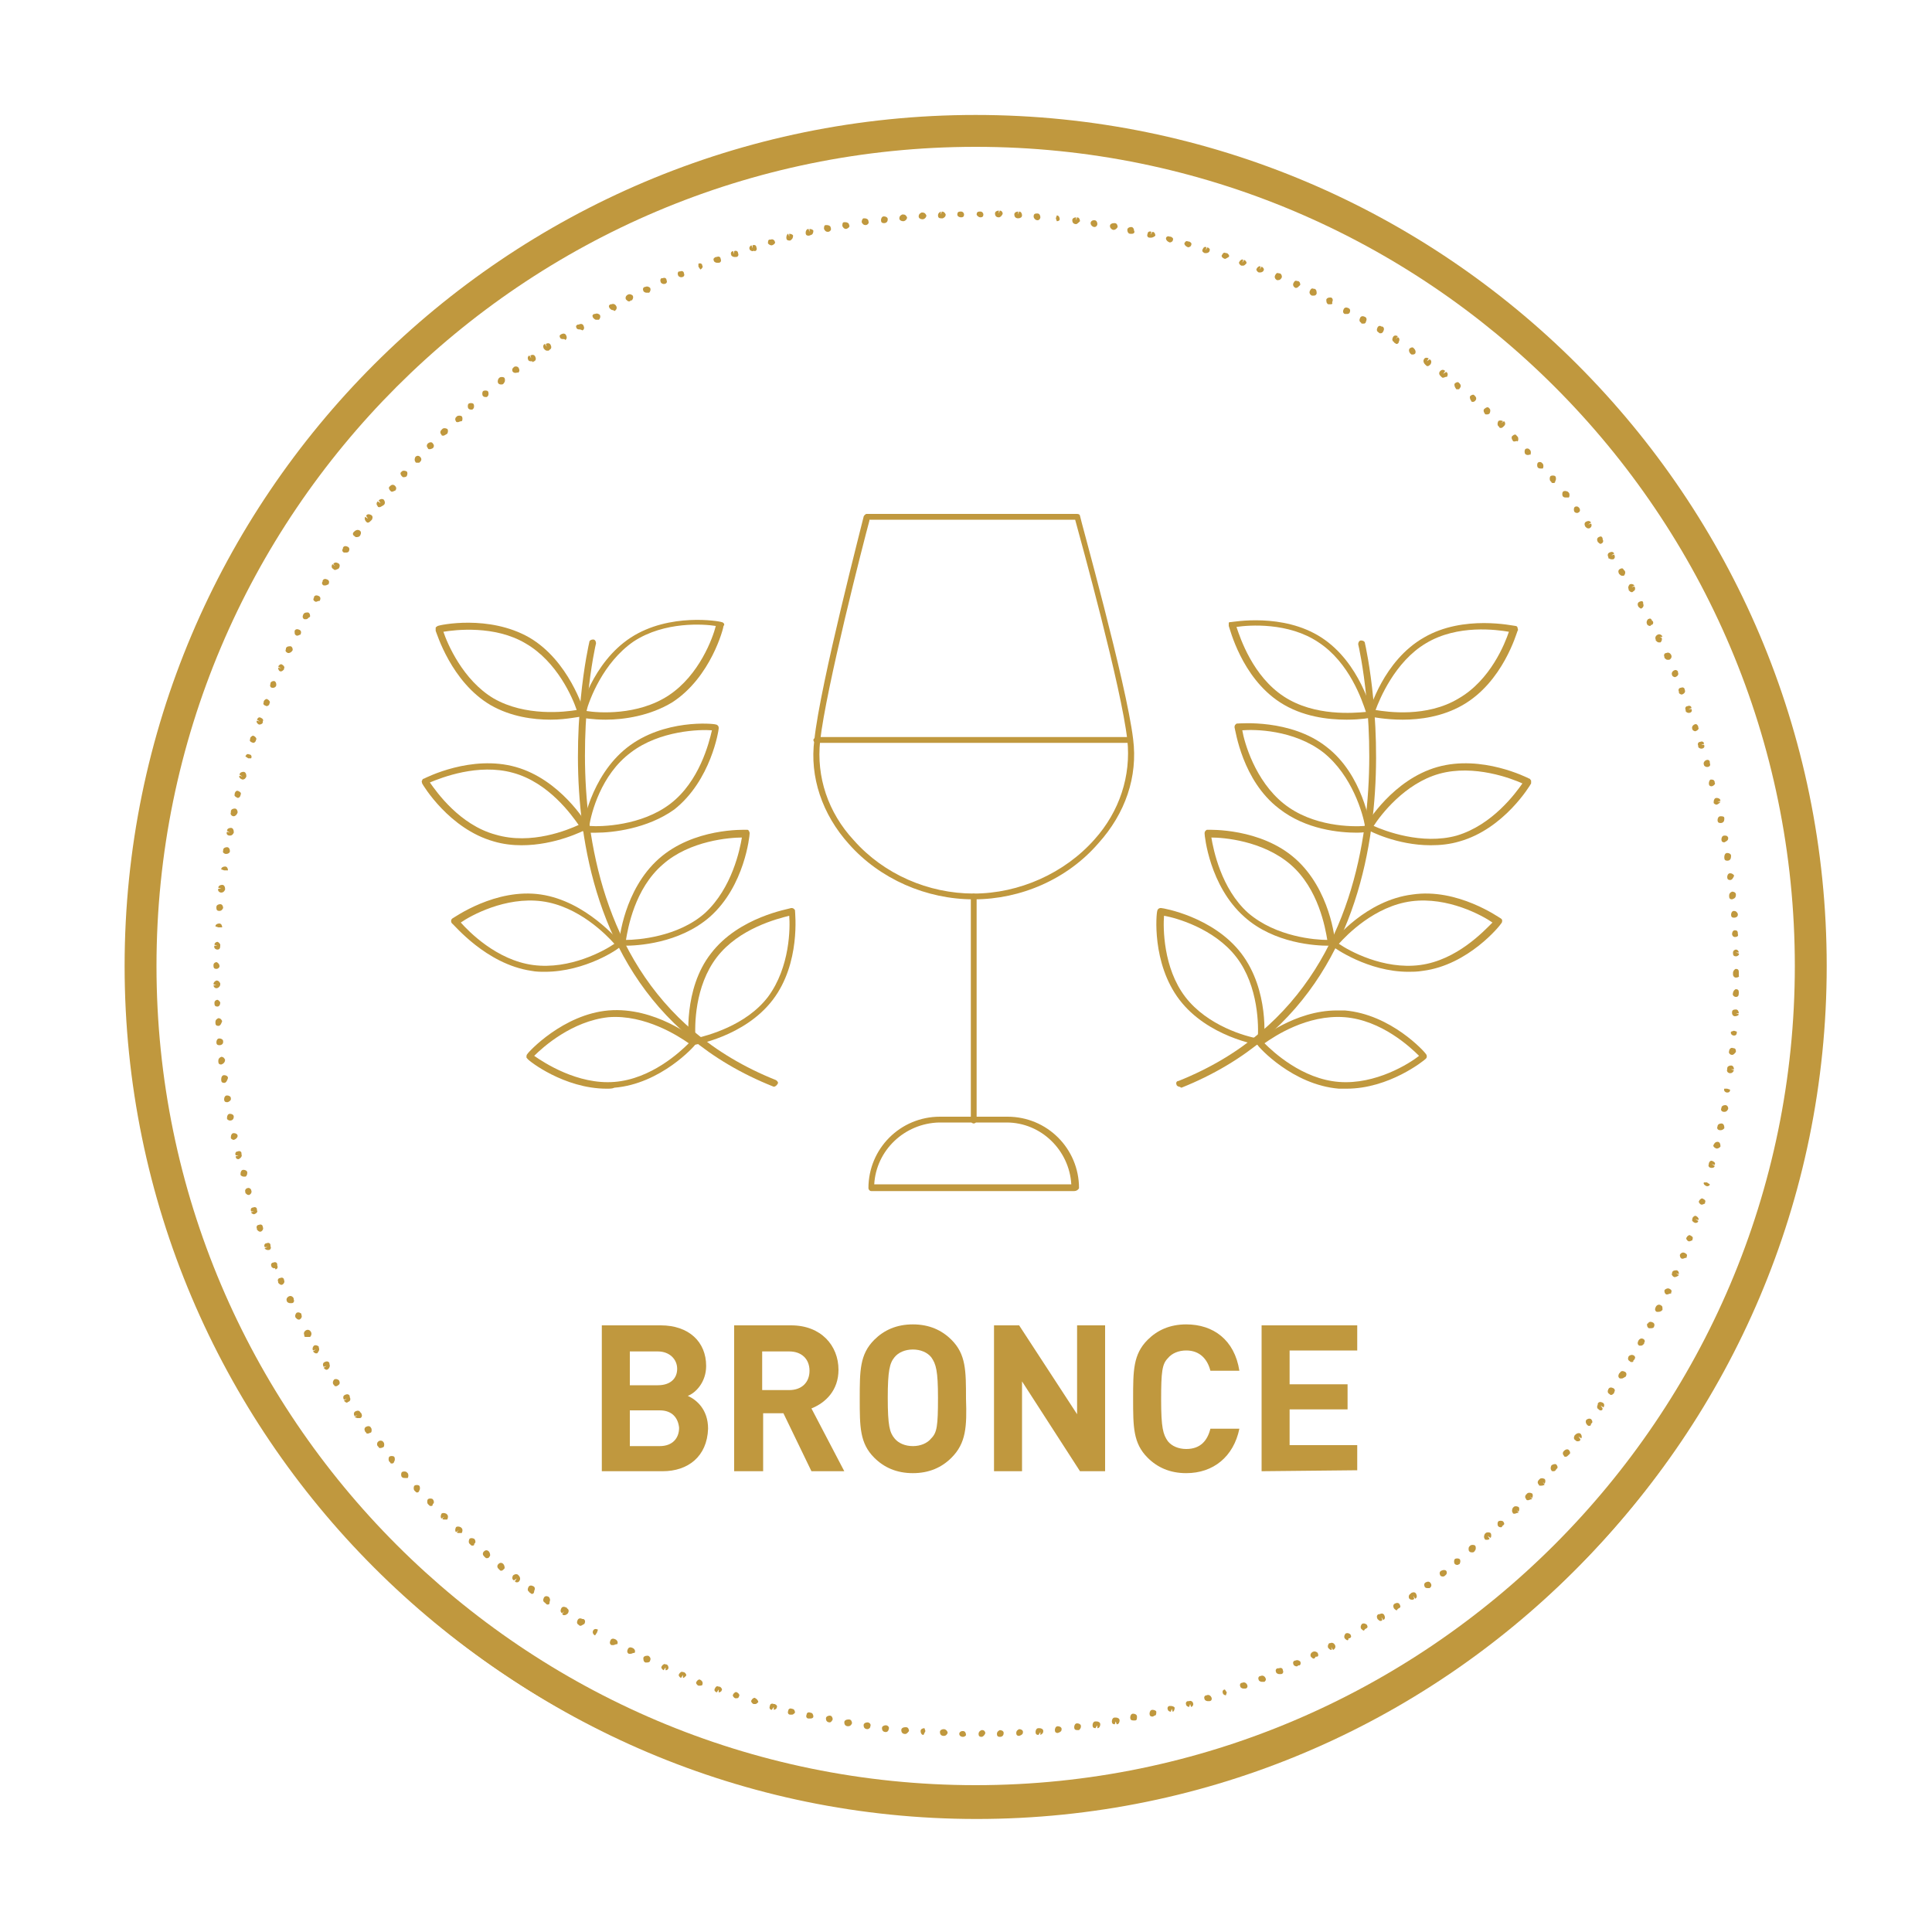 <?xml version="1.0" encoding="utf-8"?>
<!-- Generator: Adobe Illustrator 21.1.0, SVG Export Plug-In . SVG Version: 6.00 Build 0)  -->
<svg version="1.1" id="Capa_1" xmlns="http://www.w3.org/2000/svg" xmlns:xlink="http://www.w3.org/1999/xlink" x="0px" y="0px"
	 viewBox="0 0 200 200" style="enable-background:new 0 0 200 200;" xml:space="preserve">
<style type="text/css">
	.st0{fill:#C0983E;}
</style>
<g>
	<g>
		<path class="st0" d="M101.1,188.3c-48.2,0-87.5-39.2-87.5-87.5c0-48.2,39.2-87.5,87.5-87.5c48.2,0,87.5,39.2,87.5,87.5
			S149.3,188.3,101.1,188.3z M101.1,14.7C53.6,14.7,15,53.3,15,100.8s38.6,86.1,86.1,86.1s86.1-38.6,86.1-86.1
			S148.6,14.7,101.1,14.7z"/>
	</g>
	<g>
		<path class="st0" d="M101.6,179.8c-0.2,0-0.3-0.1-0.3-0.3s0.1-0.3,0.3-0.4h0.1c0.2,0,0.3,0.2,0.3,0.3S101.8,179.8,101.6,179.8
			l0.1-0.3L101.6,179.8L101.6,179.8z M99.7,179.8L99.7,179.8v-0.3V179.8c-0.3,0-0.4-0.2-0.4-0.3c0-0.2,0.2-0.3,0.3-0.3h0.1
			c0.2,0,0.3,0.2,0.3,0.4C100,179.7,99.8,179.8,99.7,179.8z M103.5,179.8c-0.2,0-0.3-0.1-0.3-0.3s0.1-0.3,0.3-0.4
			c0.2,0,0.4,0.1,0.4,0.3S103.8,179.8,103.5,179.8L103.5,179.8C103.6,179.8,103.6,179.8,103.5,179.8z M97.7,179.7L97.7,179.7
			L97.7,179.7c-0.3,0-0.4-0.2-0.4-0.4s0.2-0.3,0.4-0.3c0.2,0,0.4,0.2,0.4,0.4C98,179.6,97.9,179.7,97.7,179.7z M105.5,179.7
			c-0.2,0-0.3-0.1-0.3-0.3s0.1-0.3,0.3-0.4c0.2,0,0.4,0.1,0.4,0.3S105.8,179.6,105.5,179.7L105.5,179.7L105.5,179.7z M95.7,179.6
			v-0.3V179.6z M95.6,179.6c-0.2,0-0.3-0.2-0.3-0.4s0.2-0.3,0.4-0.3l0.1,0.3L95.6,179.6z M107.5,179.6c-0.2,0-0.3-0.1-0.3-0.3
			s0.1-0.4,0.3-0.4h0.1c0.2,0,0.4,0.1,0.4,0.3s-0.1,0.3-0.3,0.4v-0.3L107.5,179.6L107.5,179.6z M93.7,179.5L93.7,179.5v-0.3V179.5
			c-0.3,0-0.4-0.2-0.4-0.4s0.2-0.3,0.4-0.3h0.1c0.2,0,0.3,0.2,0.3,0.4C94,179.3,93.9,179.5,93.7,179.5z M109.5,179.4
			c-0.2,0-0.3-0.1-0.3-0.3s0.1-0.4,0.3-0.4c0.2,0,0.4,0.1,0.4,0.3S109.8,179.3,109.5,179.4L109.5,179.4L109.5,179.4z M91.7,179.3
			L91.7,179.3L91.7,179.3c-0.3,0-0.4-0.2-0.4-0.4s0.2-0.3,0.4-0.3c0.2,0,0.4,0.2,0.3,0.4C92,179.1,91.9,179.3,91.7,179.3z
			 M111.5,179.1c-0.2,0-0.3-0.1-0.3-0.3s0.1-0.4,0.3-0.4c0.2,0,0.4,0.1,0.4,0.3s-0.1,0.3-0.2,0.4
			C111.6,179.1,111.5,179.1,111.5,179.1L111.5,179.1z M89.8,179L89.8,179L89.8,179c-0.3,0-0.4-0.2-0.4-0.4s0.2-0.3,0.4-0.3
			c0.2,0,0.4,0.2,0.3,0.4C90.1,178.9,89.9,179,89.8,179z M113.4,178.9c-0.2,0-0.3-0.1-0.3-0.3s0.1-0.4,0.3-0.4h0.1
			c0.2,0,0.4,0.1,0.4,0.3s-0.1,0.4-0.3,0.4v-0.3L113.4,178.9C113.5,178.9,113.4,178.9,113.4,178.9z M87.8,178.7L87.8,178.7v-0.3
			V178.7c-0.3,0-0.4-0.2-0.4-0.4s0.2-0.3,0.4-0.3h0.1c0.2,0,0.3,0.2,0.3,0.4C88.1,178.6,88,178.7,87.8,178.7z M115.4,178.5
			c-0.2,0-0.3-0.1-0.3-0.3s0.1-0.4,0.3-0.4h0.1c0.2,0,0.4,0.1,0.4,0.3s-0.1,0.4-0.3,0.4l-0.1-0.3L115.4,178.5L115.4,178.5z
			 M85.9,178.3C85.8,178.3,85.8,178.3,85.9,178.3C85.8,178.3,85.8,178.3,85.9,178.3c-0.3,0-0.4-0.2-0.4-0.4s0.2-0.3,0.4-0.3
			c0.2,0,0.3,0.2,0.3,0.4C86.1,178.2,86,178.3,85.9,178.3z M117.3,178.1c-0.2,0-0.3-0.1-0.3-0.3s0.1-0.4,0.3-0.4
			c0.2,0,0.4,0.1,0.4,0.3s0,0.4-0.2,0.4H117.3C117.4,178.1,117.3,178.1,117.3,178.1z M83.9,177.9L83.9,177.9c-0.1,0-0.2,0-0.2,0
			c-0.2,0-0.3-0.2-0.2-0.4c0-0.2,0.2-0.3,0.4-0.2c0.2,0,0.3,0.2,0.3,0.4C84.2,177.8,84.1,177.9,83.9,177.9z M119.3,177.7
			c-0.2,0-0.3-0.1-0.3-0.3s0.1-0.4,0.3-0.4c0.2,0,0.4,0.1,0.4,0.2c0,0.2,0,0.4-0.2,0.4C119.4,177.7,119.3,177.7,119.3,177.7
			L119.3,177.7z M82,177.5C82,177.5,81.9,177.5,82,177.5h-0.2c-0.2,0-0.3-0.2-0.2-0.4c0-0.2,0.2-0.3,0.4-0.2c0.2,0,0.3,0.2,0.3,0.4
			C82.2,177.4,82.1,177.5,82,177.5z M121.2,177.2c-0.1,0-0.3-0.1-0.3-0.2c-0.1-0.2,0-0.4,0.2-0.4h0.1c0.2,0,0.4,0.1,0.4,0.2
			c0,0.2-0.1,0.4-0.2,0.4l-0.1-0.3L121.2,177.2L121.2,177.2z M80.1,177C80,177,80,177,80.1,177v-0.3l-0.2,0.3
			c-0.2,0-0.3-0.2-0.2-0.4c0-0.2,0.2-0.3,0.4-0.2h0.1c0.2,0.1,0.3,0.2,0.2,0.4C80.4,176.9,80.2,177,80.1,177z M123.1,176.7
			c-0.1,0-0.3-0.1-0.3-0.2c-0.1-0.2,0-0.4,0.2-0.4h0.1c0.2-0.1,0.4,0.1,0.4,0.2c0.1,0.2-0.1,0.4-0.2,0.4l-0.1-0.3L123.1,176.7
			C123.2,176.7,123.1,176.7,123.1,176.7z M78.2,176.4C78.1,176.4,78.1,176.4,78.2,176.4c-0.1,0-0.2,0-0.2,0
			c-0.2-0.1-0.3-0.3-0.2-0.4c0.1-0.2,0.3-0.3,0.4-0.2c0.2,0.1,0.3,0.3,0.3,0.4C78.4,176.3,78.3,176.4,78.2,176.4z M125,176.1
			c-0.1,0-0.3-0.1-0.3-0.2c-0.1-0.2,0-0.4,0.2-0.4c0.2-0.1,0.4,0,0.5,0.2s0,0.4-0.2,0.4C125.2,176.1,125.1,176.1,125,176.1
			C125.1,176.1,125,176.1,125,176.1z M76.3,175.8C76.2,175.8,76.2,175.8,76.3,175.8c-0.1,0-0.2,0-0.2,0c-0.2-0.1-0.3-0.3-0.2-0.4
			c0.1-0.2,0.3-0.3,0.4-0.2c0.2,0.1,0.3,0.3,0.2,0.4C76.5,175.7,76.4,175.8,76.3,175.8z M126.9,175.5c-0.1,0-0.3-0.1-0.3-0.2
			c-0.1-0.2,0-0.4,0.2-0.4l0.2,0.3L126.9,175.5C126.9,175.5,126.9,175.5,126.9,175.5z M74.4,175.2L74.4,175.2v-0.3l-0.2,0.3
			c-0.2-0.1-0.3-0.2-0.2-0.4c0.1-0.2,0.2-0.3,0.4-0.2h0.1c0.2,0.1,0.3,0.3,0.2,0.4C74.7,175.1,74.5,175.2,74.4,175.2z M128.7,174.8
			c-0.1,0-0.3-0.1-0.3-0.2c-0.1-0.2,0-0.4,0.2-0.4c0.2-0.1,0.4,0,0.5,0.2s0,0.4-0.2,0.4H128.7C128.8,174.8,128.8,174.8,128.7,174.8z
			 M72.5,174.5L72.5,174.5h-0.2c-0.2-0.1-0.3-0.3-0.2-0.4c0.1-0.2,0.3-0.3,0.4-0.2c0.2,0.1,0.3,0.3,0.2,0.5
			C72.8,174.4,72.6,174.5,72.5,174.5z M130.6,174.1c-0.1,0-0.3-0.1-0.3-0.2c-0.1-0.2,0-0.4,0.2-0.4c0.2-0.1,0.4,0,0.5,0.2
			s0,0.3-0.1,0.4h-0.1C130.7,174.1,130.6,174.1,130.6,174.1z M70.7,173.7L70.7,173.7v-0.3l-0.2,0.3c-0.2-0.1-0.3-0.3-0.2-0.4
			c0.1-0.2,0.3-0.3,0.4-0.2h0.1c0.2,0.1,0.3,0.3,0.2,0.4C70.9,173.6,70.8,173.7,70.7,173.7z M132.4,173.3c-0.1,0-0.3-0.1-0.3-0.2
			c-0.1-0.2,0-0.4,0.2-0.4h0.1c0.2-0.1,0.4,0,0.4,0.2c0.1,0.2,0,0.4-0.2,0.4l-0.1-0.3l0.1,0.3C132.5,173.3,132.5,173.3,132.4,173.3z
			 M68.9,172.9L68.9,172.9v-0.3l-0.2,0.3c-0.2-0.1-0.3-0.3-0.2-0.4c0.1-0.2,0.3-0.3,0.4-0.2H69c0.2,0.1,0.2,0.3,0.2,0.4
			C69.1,172.9,69,172.9,68.9,172.9z M134.2,172.5c-0.1,0-0.3-0.1-0.3-0.2c-0.1-0.2,0-0.4,0.2-0.4c0.2-0.1,0.4,0,0.5,0.1
			c0.1,0.2,0,0.4-0.1,0.4h-0.1C134.3,172.5,134.3,172.5,134.2,172.5z M67,172.1L67,172.1h-0.2c-0.2-0.1-0.2-0.3-0.2-0.5
			c0.1-0.2,0.3-0.2,0.5-0.2c0.2,0.1,0.3,0.3,0.2,0.5C67.3,172,67.2,172.1,67,172.1z M136,171.7c-0.1,0-0.2-0.1-0.3-0.2
			c-0.1-0.2,0-0.4,0.2-0.5s0.4,0,0.5,0.1c0.1,0.2,0.1,0.4-0.1,0.4h-0.1C136.1,171.7,136,171.7,136,171.7z M65.3,171.2L65.3,171.2
			h-0.2c-0.2-0.1-0.2-0.3-0.1-0.5s0.3-0.2,0.5-0.1c0.2,0.1,0.3,0.3,0.2,0.5C65.5,171.1,65.4,171.2,65.3,171.2z M137.8,170.8
			c-0.1,0-0.2-0.1-0.3-0.2c-0.1-0.2,0-0.4,0.1-0.5h0.1c0.2-0.1,0.4,0,0.5,0.2s0,0.4-0.2,0.5l-0.2-0.3l0.1,0.3
			C137.9,170.7,137.8,170.8,137.8,170.8z M63.5,170.3L63.5,170.3h-0.2c-0.2-0.1-0.2-0.3-0.1-0.5c0.1-0.2,0.3-0.2,0.5-0.1
			c0.2,0.1,0.3,0.3,0.2,0.5C63.7,170.2,63.6,170.3,63.5,170.3z M139.5,169.8c-0.1,0-0.2-0.1-0.3-0.2c-0.1-0.2,0-0.4,0.1-0.5
			c0.2-0.1,0.4,0,0.5,0.1c0.1,0.2,0.1,0.3-0.1,0.4h-0.1C139.6,169.8,139.5,169.8,139.5,169.8z M61.6,169.3l0.2-0.3L61.6,169.3
			c-0.2-0.1-0.3-0.3-0.2-0.5s0.3-0.2,0.5-0.1l-0.1,0.3L61.6,169.3z M141.2,168.8c-0.1,0-0.2-0.1-0.3-0.2c-0.1-0.2,0-0.4,0.1-0.5
			c0.2-0.1,0.4,0,0.5,0.1c0.1,0.2,0.1,0.3-0.1,0.4C141.4,168.6,141.3,168.6,141.2,168.8C141.3,168.8,141.3,168.8,141.2,168.8z
			 M60.1,168.3c-0.1,0-0.1,0-0.2-0.1l0.2-0.3l-0.2,0.3c-0.2-0.1-0.2-0.3-0.1-0.5c0.1-0.2,0.3-0.2,0.5-0.1h0.1
			c0.2,0.1,0.2,0.3,0.1,0.5C60.3,168.2,60.2,168.3,60.1,168.3z M142.9,167.8c-0.1,0-0.2-0.1-0.3-0.2c-0.1-0.2-0.1-0.4,0.1-0.5h0.1
			c0.2-0.1,0.4-0.1,0.5,0.1c0.1,0.2,0.1,0.4-0.1,0.5l-0.2-0.3l0.1,0.3C143,167.8,143,167.8,142.9,167.8z M58.4,167.2
			c-0.1,0-0.1,0-0.2-0.1l0.2-0.3l-0.2,0.2c-0.2-0.1-0.2-0.3-0.1-0.5c0.1-0.2,0.3-0.2,0.5-0.1c0,0,0.1,0,0.1,0.1
			c0.2,0.1,0.2,0.3,0.1,0.5C58.6,167.2,58.5,167.2,58.4,167.2z M144.6,166.7c-0.1,0-0.2-0.1-0.3-0.2c-0.1-0.2-0.1-0.4,0.1-0.5
			c0.2-0.1,0.4-0.1,0.5,0.1c0.1,0.2,0.1,0.3-0.1,0.4C144.8,166.5,144.7,166.5,144.6,166.7C144.7,166.7,144.6,166.7,144.6,166.7z
			 M56.7,166.1c-0.1,0-0.1,0-0.2-0.1l-0.1-0.1c-0.2-0.1-0.2-0.3-0.1-0.5c0.1-0.2,0.3-0.2,0.5-0.1c0.1,0.1,0.2,0.3,0.1,0.5
			C56.9,166.1,56.8,166.1,56.7,166.1z M146.2,165.6c-0.1,0-0.2,0-0.3-0.1s-0.1-0.4,0.1-0.5l0.1-0.1c0.2-0.1,0.4-0.1,0.5,0.1
			c0.1,0.2,0.1,0.4-0.1,0.5l-0.2-0.3l0.1,0.3C146.3,165.6,146.3,165.6,146.2,165.6z M55.1,165c-0.1,0-0.1,0-0.2-0.1
			c0,0-0.1,0-0.1-0.1c-0.2-0.1-0.2-0.3-0.1-0.5c0.1-0.2,0.3-0.2,0.5-0.1c0.2,0.1,0.2,0.3,0.1,0.5C55.3,164.9,55.2,165,55.1,165z
			 M147.8,164.4c-0.1,0-0.2,0-0.3-0.1c-0.1-0.2-0.1-0.4,0.1-0.5c0.2-0.1,0.4-0.1,0.5,0.1c0.1,0.1,0.1,0.3,0,0.4l-0.1,0.1
			C147.9,164.4,147.9,164.4,147.8,164.4z M53.5,163.8c-0.1,0-0.1,0-0.2-0.1l0.2-0.3l-0.3,0.2c-0.2-0.1-0.2-0.3-0.1-0.5
			c0.1-0.1,0.3-0.2,0.5-0.1l0.1,0.1c0.1,0.1,0.2,0.3,0.1,0.5C53.7,163.8,53.6,163.8,53.5,163.8z M149.4,163.2c-0.1,0-0.2,0-0.3-0.1
			c-0.1-0.2-0.1-0.4,0.1-0.5c0.2-0.1,0.4-0.1,0.5,0s0.1,0.3,0,0.4l-0.1,0.1C149.5,163.2,149.4,163.2,149.4,163.2z M51.9,162.6
			c-0.1,0-0.1,0-0.2-0.1l-0.1-0.1c-0.1-0.1-0.2-0.3,0-0.5c0.1-0.1,0.3-0.2,0.5,0c0.1,0.1,0.2,0.4,0.1,0.5S52,162.6,51.9,162.6z
			 M150.9,162c-0.1,0-0.2,0-0.3-0.1s-0.1-0.4,0-0.5s0.4-0.1,0.5,0s0.1,0.3,0,0.5L150.9,162C151.1,162,151,162,150.9,162z
			 M50.4,161.3c-0.1,0-0.1,0-0.2-0.1l-0.1-0.1c-0.1-0.1-0.2-0.3,0-0.5c0.1-0.1,0.3-0.2,0.5,0c0.1,0.1,0.2,0.4,0.1,0.5
			C50.6,161.3,50.5,161.3,50.4,161.3z M152.4,160.7c-0.1,0-0.2,0-0.3-0.1s-0.1-0.4,0-0.5l0.1-0.1c0.1-0.1,0.4-0.1,0.5,0
			s0.1,0.4,0,0.5l-0.2-0.3l0.2,0.3C152.6,160.7,152.5,160.7,152.4,160.7z M48.9,160c-0.1,0-0.1,0-0.2-0.1l-0.1-0.1
			c-0.1-0.1-0.1-0.3,0-0.5c0.1-0.1,0.3-0.1,0.5,0c0.1,0.1,0.2,0.4,0,0.5C49.1,160,49,160,48.9,160z M153.9,159.4
			c-0.1,0-0.2,0-0.2-0.1c-0.1-0.1-0.1-0.3,0-0.5l0.1-0.1c0.1-0.1,0.4-0.1,0.5,0s0.1,0.4,0,0.5L154,159l0.2,0.3
			C154.1,159.4,154,159.4,153.9,159.4z M47.5,158.7c-0.1,0-0.2,0-0.2-0.1l0.2-0.2l-0.3,0.2c-0.1-0.1-0.1-0.3,0-0.5
			c0.1-0.1,0.3-0.1,0.5,0l0.1,0.1c0.1,0.1,0.1,0.3,0,0.5C47.6,158.7,47.5,158.7,47.5,158.7z M155.4,158.1c-0.1,0-0.2,0-0.3-0.1
			s-0.1-0.4,0-0.5s0.4-0.1,0.5,0s0.2,0.3,0,0.4l-0.1,0.1C155.5,158,155.5,158.1,155.4,158.1z M46,157.3c-0.1,0-0.2,0-0.2-0.1L46,157
			l-0.3,0.2c-0.1-0.1-0.1-0.3,0-0.5c0.1-0.1,0.3-0.1,0.5,0l0.1,0.1c0.1,0.1,0.1,0.3,0,0.5C46.2,157.3,46.1,157.3,46,157.3z
			 M156.8,156.7c-0.1,0-0.2,0-0.2-0.1c-0.1-0.1-0.1-0.3,0-0.5l0.1-0.1c0.1-0.1,0.3-0.1,0.5,0c0.1,0.1,0.1,0.3,0,0.5l-0.2-0.2
			l0.2,0.3C157,156.6,156.9,156.7,156.8,156.7z M44.6,155.9c-0.1,0-0.1,0-0.2-0.1l-0.1-0.1c-0.1-0.1-0.1-0.4,0-0.5s0.4-0.1,0.5,0
			s0.2,0.4,0,0.5C44.8,155.9,44.7,155.9,44.6,155.9z M158.2,155.3c-0.1,0-0.2,0-0.2-0.1c-0.1-0.1-0.2-0.3,0-0.5l0.1-0.1
			c0.1-0.1,0.3-0.1,0.5,0c0.1,0.1,0.1,0.3,0,0.5l-0.2-0.2l0.2,0.3C158.4,155.2,158.3,155.3,158.2,155.3z M43.2,154.5
			c-0.1,0-0.1,0-0.2-0.1l-0.1-0.1c-0.1-0.1-0.1-0.4,0-0.5s0.4-0.1,0.5,0s0.1,0.4,0,0.5C43.4,154.4,43.3,154.5,43.2,154.5z
			 M159.5,153.8c-0.1,0-0.2,0-0.2-0.1c-0.1-0.1-0.2-0.3,0-0.5l0.1-0.1c0.1-0.1,0.3-0.1,0.5,0c0.1,0.1,0.1,0.3,0,0.5l-0.2-0.2
			l0.2,0.3C159.7,153.8,159.6,153.8,159.5,153.8z M41.9,153c-0.1,0-0.2,0-0.3-0.1l0.3-0.2l-0.3,0.2c-0.1-0.1-0.1-0.4,0-0.5
			s0.4-0.1,0.5,0l0.1,0.1c0.1,0.1,0.1,0.4,0,0.5C42.1,153,42,153,41.9,153z M160.8,152.3c-0.1,0-0.2,0-0.2-0.1
			c-0.1-0.1-0.1-0.3,0-0.5c0.1-0.1,0.4-0.2,0.5-0.1c0.1,0.1,0.2,0.3,0.1,0.4l-0.1,0.1C161,152.3,160.9,152.3,160.8,152.3z
			 M40.6,151.5c-0.1,0-0.2,0-0.2-0.1l-0.1-0.1c-0.1-0.1-0.1-0.4,0-0.5s0.4-0.1,0.5,0s0.1,0.4,0,0.5
			C40.8,151.4,40.7,151.5,40.6,151.5z M162.1,150.8c-0.1,0-0.2,0-0.2-0.1c-0.1-0.1-0.2-0.3,0-0.5s0.4-0.2,0.5-0.1
			c0.1,0.1,0.2,0.3,0.1,0.4l-0.1,0.1C162.3,150.7,162.2,150.8,162.1,150.8z M39.4,149.9c-0.1,0-0.2,0-0.2-0.1l-0.1-0.1
			c-0.1-0.1-0.1-0.4,0.1-0.5c0.1-0.1,0.4-0.1,0.5,0.1c0.1,0.1,0.1,0.4,0,0.5C39.5,149.9,39.4,149.9,39.4,149.9z M163.3,149.2
			c-0.1,0-0.1,0-0.2-0.1c-0.2-0.1-0.2-0.3-0.1-0.5l0.1-0.1c0.1-0.1,0.3-0.2,0.5-0.1c0.1,0.1,0.2,0.3,0.1,0.5l-0.3-0.2l0.2,0.3
			C163.6,149.2,163.4,149.2,163.3,149.2z M38.1,148.4c-0.1,0-0.2,0-0.2-0.1l-0.1-0.1c-0.1-0.2-0.1-0.4,0.1-0.5
			c0.2-0.1,0.4-0.1,0.5,0.1c0.1,0.1,0.1,0.4,0,0.5C38.3,148.3,38.2,148.4,38.1,148.4z M164.5,147.6c-0.1,0-0.1,0-0.2-0.1
			c-0.1-0.1-0.2-0.3-0.1-0.5c0.1-0.1,0.3-0.2,0.5-0.1c0.1,0.1,0.2,0.3,0.1,0.4l-0.1,0.1C164.7,147.6,164.6,147.6,164.5,147.6z
			 M37,146.8c-0.1,0-0.2-0.1-0.3-0.1l0.3-0.2l-0.3,0.1c-0.1-0.2-0.1-0.4,0.1-0.5s0.4-0.1,0.5,0.1l0.1,0.1c0.1,0.2,0.1,0.4-0.1,0.5
			C37.2,146.8,37.1,146.8,37,146.8z M165.7,146c-0.1,0-0.1,0-0.2-0.1c-0.2-0.1-0.2-0.3-0.1-0.5v-0.1c0.1-0.2,0.3-0.2,0.5-0.1
			c0.2,0.1,0.2,0.3,0.1,0.5l-0.3-0.2l0.2,0.3C165.9,146,165.8,146,165.7,146z M35.9,145.2c-0.1,0-0.2-0.1-0.3-0.2l0.3-0.2l-0.3,0.1
			c-0.1-0.2-0.1-0.4,0.1-0.5c0.2-0.1,0.4-0.1,0.5,0.1v0.1c0.1,0.2,0.1,0.4-0.1,0.5C36,145.1,36,145.2,35.9,145.2z M166.8,144.4
			c-0.1,0-0.1,0-0.2-0.1c-0.2-0.1-0.2-0.3-0.1-0.5c0.1-0.2,0.3-0.2,0.5-0.1c0.2,0.1,0.2,0.3,0.1,0.4v0.1
			C167,144.3,166.9,144.4,166.8,144.4z M34.8,143.5c-0.1,0-0.2,0-0.2-0.1l-0.1-0.1c-0.1-0.2,0-0.4,0.1-0.5c0.2-0.1,0.4,0,0.5,0.1
			c0.1,0.2,0.1,0.4-0.1,0.5C34.9,143.5,34.8,143.5,34.8,143.5z M167.9,142.7c-0.1,0-0.1,0-0.2,0c-0.2-0.1-0.2-0.3-0.1-0.5l0.1-0.1
			c0.1-0.2,0.3-0.2,0.5-0.1c0.2,0.1,0.2,0.3,0.1,0.5l-0.3-0.2l0.3,0.2C168.1,142.6,168,142.7,167.9,142.7z M33.8,141.8
			c-0.1,0-0.2-0.1-0.3-0.2l0.3-0.2l-0.3,0.1c-0.1-0.2-0.1-0.4,0.1-0.5c0.2-0.1,0.4-0.1,0.5,0.1v0.1c0.1,0.2,0,0.4-0.1,0.5
			C33.9,141.8,33.8,141.8,33.8,141.8z M168.9,141c-0.1,0-0.1,0-0.2-0.1c-0.2-0.1-0.2-0.3-0.1-0.5c0.1-0.1,0.3-0.2,0.5-0.1
			c0.2,0.1,0.2,0.3,0.1,0.4c0,0,0,0.1-0.1,0.1C169.1,141,169,141,168.9,141z M32.7,140.1c-0.1,0-0.2-0.1-0.3-0.2l0.3-0.2l-0.3,0.1
			c-0.1-0.2,0-0.4,0.1-0.5c0.2-0.1,0.4,0,0.5,0.1v0.1c0.1,0.2,0,0.4-0.1,0.5C32.9,140.1,32.8,140.1,32.7,140.1z M169.9,139.3
			c-0.1,0-0.1,0-0.2,0c-0.2-0.1-0.2-0.3-0.1-0.5c0.1-0.2,0.3-0.3,0.5-0.2s0.2,0.3,0.1,0.4v0.1C170.1,139.2,170,139.3,169.9,139.3z
			 M31.7,138.4c-0.1,0-0.2,0-0.2-0.1v-0.1c-0.1-0.2,0-0.4,0.2-0.5s0.4,0,0.5,0.2s0,0.4-0.1,0.5C31.9,138.4,31.8,138.4,31.7,138.4z
			 M170.8,137.5h-0.1c-0.2-0.1-0.2-0.3-0.2-0.4c0,0,0-0.1,0.1-0.1c0.1-0.2,0.3-0.2,0.5-0.1c0.2,0.1,0.2,0.3,0.1,0.5l-0.3-0.2
			l0.3,0.2C171.1,137.5,171,137.5,170.8,137.5z M30.9,136.6c-0.1,0-0.2-0.1-0.3-0.2l0.3-0.1l-0.3,0.1c-0.1-0.2,0-0.4,0.1-0.5
			c0.2-0.1,0.4,0,0.5,0.1v0.1c0.1,0.2,0,0.4-0.2,0.5C31,136.6,30.9,136.6,30.9,136.6z M171.7,135.8c-0.1,0-0.1,0-0.2,0
			c-0.2-0.1-0.2-0.3-0.1-0.5c0.1-0.2,0.3-0.3,0.5-0.2s0.2,0.2,0.2,0.4v0.1C172,135.7,171.9,135.8,171.7,135.8z M30,134.9
			c-0.1,0-0.3-0.1-0.3-0.2l0.3-0.1l-0.3,0.1c-0.1-0.2,0-0.4,0.2-0.5s0.4,0,0.5,0.2v0.1c0.1,0.2,0,0.4-0.2,0.4
			C30.1,134.9,30,134.9,30,134.9z M172.6,134h-0.1c-0.2-0.1-0.2-0.3-0.2-0.4s0.3-0.3,0.5-0.2s0.3,0.2,0.2,0.4v0.1
			C172.8,133.9,172.7,134,172.6,134z M29.1,133c-0.1,0-0.2-0.1-0.3-0.2v-0.1c-0.1-0.2,0-0.4,0.2-0.4c0.2-0.1,0.4,0,0.4,0.2
			c0.1,0.2,0,0.4-0.2,0.5C29.2,133,29.2,133,29.1,133z M173.4,132.2h-0.1c-0.2-0.1-0.3-0.3-0.2-0.4v-0.1c0.1-0.2,0.3-0.2,0.5-0.2
			c0.2,0.1,0.2,0.3,0.2,0.4l-0.3-0.1l0.3,0.2C173.7,132.1,173.5,132.2,173.4,132.2z M28.4,131.3c-0.1,0-0.3-0.1-0.3-0.2l0.3-0.1
			l-0.3,0.1c-0.1-0.2,0-0.4,0.2-0.4c0.2-0.1,0.4,0,0.4,0.2v0.1c0.1,0.2,0,0.4-0.2,0.4C28.5,131.2,28.4,131.3,28.4,131.3z
			 M174.2,130.3h-0.1c-0.2-0.1-0.2-0.3-0.2-0.4c0.1-0.2,0.3-0.3,0.5-0.2s0.3,0.2,0.2,0.4v0.1C174.4,130.2,174.3,130.3,174.2,130.3z
			 M27.7,129.4c-0.1,0-0.3-0.1-0.3-0.2l0.3-0.1h-0.3c-0.1-0.2,0-0.4,0.2-0.4c0.2-0.1,0.4,0,0.4,0.2v0.1c0.1,0.2,0,0.4-0.2,0.4
			C27.7,129.4,27.7,129.4,27.7,129.4z M174.9,128.5h-0.1c-0.2-0.1-0.3-0.3-0.2-0.4c0.1-0.2,0.3-0.3,0.4-0.2c0.2,0.1,0.3,0.2,0.2,0.4
			v0.1C175.1,128.4,175,128.5,174.9,128.5z M26.9,127.5c-0.1,0-0.2-0.1-0.3-0.2v-0.1c-0.1-0.2,0-0.4,0.2-0.4c0.2-0.1,0.4,0,0.4,0.2
			c0.1,0.2,0,0.4-0.2,0.5C27,127.5,27,127.5,26.9,127.5z M175.5,126.6L175.5,126.6c-0.3-0.1-0.4-0.3-0.3-0.4v-0.1
			c0.1-0.2,0.3-0.3,0.4-0.2c0.2,0.1,0.3,0.3,0.2,0.4l-0.3-0.1l0.3,0.2C175.8,126.5,175.7,126.6,175.5,126.6z M26.3,125.7
			c-0.1,0-0.3-0.1-0.3-0.2l0.3-0.1H26c-0.1-0.2,0-0.4,0.2-0.4c0.2-0.1,0.4,0,0.4,0.2v0.1C26.7,125.4,26.6,125.6,26.3,125.7
			C26.4,125.7,26.4,125.7,26.3,125.7z M176.2,124.7h-0.1c-0.2-0.1-0.3-0.3-0.2-0.4c0.1-0.2,0.3-0.3,0.4-0.2c0.2,0.1,0.3,0.2,0.2,0.4
			v0.1C176.4,124.6,176.3,124.7,176.2,124.7z M25.7,123.7c-0.1,0-0.2-0.1-0.3-0.2v-0.1c-0.1-0.2,0.1-0.4,0.2-0.4
			c0.2-0.1,0.4,0.1,0.4,0.2c0.1,0.2,0,0.4-0.2,0.5C25.8,123.7,25.7,123.7,25.7,123.7z M176.7,122.8L176.7,122.8
			c-0.3-0.1-0.4-0.3-0.3-0.4h0.3l0.3,0.2C177,122.7,176.9,122.8,176.7,122.8z M25.2,121.8c-0.1,0-0.3-0.1-0.3-0.2v-0.1
			c0-0.2,0.1-0.4,0.3-0.4c0.2,0,0.4,0.1,0.4,0.3c0,0.2-0.1,0.4-0.2,0.4C25.2,121.8,25.2,121.8,25.2,121.8z M177.2,120.9L177.2,120.9
			c-0.3,0-0.4-0.2-0.3-0.4v-0.1c0.1-0.2,0.2-0.3,0.4-0.2c0.2,0.1,0.3,0.2,0.2,0.4l-0.3-0.1l0.3,0.2
			C177.5,120.8,177.4,120.9,177.2,120.9z M24.7,120c-0.2,0-0.3-0.1-0.3-0.3l0.3-0.1h-0.3c-0.1-0.2,0-0.4,0.2-0.4
			c0.2-0.1,0.4,0,0.4,0.2v0.1C25.1,119.7,24.9,119.9,24.7,120L24.7,120z M177.7,118.9L177.7,118.9c-0.3-0.1-0.4-0.3-0.3-0.4
			c0.1-0.2,0.2-0.3,0.4-0.3s0.3,0.2,0.3,0.4v0.1C178,118.8,177.9,118.9,177.7,118.9z M24.2,118c-0.1,0-0.3-0.1-0.3-0.2v-0.1
			c0-0.2,0.1-0.4,0.3-0.4c0.2,0,0.4,0.1,0.4,0.3C24.6,117.7,24.5,117.9,24.2,118C24.3,118,24.2,118,24.2,118z M178.1,117L178.1,117
			c-0.3,0-0.4-0.2-0.3-0.4c0-0.2,0.2-0.3,0.4-0.3s0.3,0.2,0.3,0.4v0.1C178.4,116.9,178.3,117,178.1,117z M23.8,116
			c-0.1,0-0.3-0.1-0.3-0.2v-0.1c0-0.2,0.1-0.4,0.3-0.4c0.2,0,0.4,0.1,0.4,0.3C24.2,115.8,24.1,116,23.8,116
			C23.9,116,23.8,116,23.8,116z M178.5,115.1L178.5,115.1c-0.3,0-0.4-0.2-0.3-0.4c0-0.2,0.2-0.3,0.4-0.3s0.3,0.2,0.3,0.3v0.1
			C178.8,115,178.7,115.1,178.5,115.1z M23.5,114.1c-0.2,0-0.3-0.1-0.3-0.3h0.3h-0.3c0-0.2,0.1-0.4,0.3-0.4c0.2,0,0.4,0.1,0.4,0.3
			v0.1C23.9,113.9,23.7,114.1,23.5,114.1L23.5,114.1z M178.8,113.1L178.8,113.1c-0.2,0-0.4-0.2-0.3-0.4h0.3l0.3,0.1
			C179.1,113,179,113.1,178.8,113.1z M23.2,112.1c-0.2,0-0.3-0.1-0.3-0.3v-0.1c0-0.2,0.1-0.4,0.3-0.4c0.2,0,0.4,0.1,0.4,0.3
			C23.5,111.9,23.4,112.1,23.2,112.1L23.2,112.1z M179.1,111.1L179.1,111.1c-0.2,0-0.4-0.2-0.3-0.4v-0.1c0-0.2,0.2-0.3,0.4-0.3
			s0.3,0.2,0.3,0.4h-0.3l0.3,0.1C179.4,111,179.3,111.1,179.1,111.1z M22.9,110.2c-0.2,0-0.3-0.1-0.3-0.3v-0.1
			c0-0.2,0.1-0.3,0.3-0.4c0.2,0,0.3,0.1,0.4,0.3C23.3,109.9,23.2,110.1,22.9,110.2C23,110.2,22.9,110.2,22.9,110.2z M179.3,109.2
			L179.3,109.2c-0.2,0-0.4-0.2-0.3-0.4c0-0.2,0.2-0.4,0.4-0.3c0.2,0,0.3,0.1,0.3,0.3v0.1C179.6,109,179.5,109.2,179.3,109.2z
			 M22.7,108.2c-0.2,0-0.3-0.1-0.3-0.3h0.3h-0.3c0-0.2,0.1-0.4,0.3-0.4c0.2,0,0.4,0.1,0.4,0.3v0.1C23.1,108,23,108.2,22.7,108.2
			C22.8,108.2,22.8,108.2,22.7,108.2z M179.5,107.2L179.5,107.2c-0.2,0-0.4-0.2-0.3-0.4l0.3-0.1l0.3,0.1
			C179.8,107.1,179.7,107.2,179.5,107.2z M22.6,106.2c-0.2,0-0.3-0.1-0.3-0.3v-0.1c0-0.2,0.1-0.3,0.3-0.4c0.2,0,0.3,0.1,0.4,0.3
			C22.9,106,22.8,106.2,22.6,106.2L22.6,106.2z M179.6,105.2c-0.2,0-0.3-0.2-0.3-0.3v-0.1c0-0.2,0.1-0.3,0.4-0.3
			c0.2,0,0.3,0.2,0.3,0.4h-0.3l0.3,0.1C180,105.1,179.8,105.2,179.6,105.2z M22.5,104.2c-0.2,0-0.3-0.1-0.3-0.3v-0.1
			c0-0.2,0.2-0.3,0.3-0.3s0.3,0.2,0.3,0.3C22.8,104,22.7,104.2,22.5,104.2L22.5,104.2z M179.7,103.2L179.7,103.2
			c-0.2,0-0.4-0.2-0.3-0.4c0-0.2,0.2-0.4,0.3-0.4l0,0c0.2,0,0.3,0.1,0.3,0.3v0.1C180,103.1,179.9,103.2,179.7,103.2z M22.4,102.3
			c-0.2,0-0.3-0.2-0.3-0.3h0.3l-0.3-0.1c0-0.2,0.1-0.3,0.3-0.4c0.2,0,0.3,0.1,0.4,0.3v0.1C22.8,102.1,22.6,102.3,22.4,102.3z
			 M179.7,101.2c-0.2,0-0.3-0.2-0.3-0.3v-0.1v-0.1c0-0.2,0.2-0.4,0.3-0.4c0.2,0,0.3,0.1,0.3,0.3v0.1v0.1v0.1v0.1
			C180.1,101.1,179.9,101.2,179.7,101.2z M22.4,100.3c-0.2,0-0.3-0.1-0.3-0.3v-0.1c0-0.2,0.2-0.3,0.3-0.3s0.3,0.2,0.3,0.3
			C22.8,100.1,22.6,100.3,22.4,100.3z M179.7,99c-0.2,0-0.3-0.1-0.3-0.3v-0.1c0-0.2,0.2-0.3,0.3-0.3c0.2,0,0.3,0.2,0.3,0.3h-0.3
			l0.3,0.1C180.1,98.8,179.9,99,179.7,99L179.7,99z M22.5,98.3L22.5,98.3c-0.2,0-0.4-0.2-0.3-0.4h0.3l-0.3-0.1
			c0-0.2,0.2-0.3,0.3-0.3s0.3,0.2,0.3,0.3v0.1C22.8,98.2,22.7,98.3,22.5,98.3z M179.6,97c-0.2,0-0.3-0.2-0.3-0.3
			c0-0.2,0.1-0.4,0.3-0.4s0.3,0.1,0.3,0.3v0.1C180,96.9,179.8,97,179.6,97z M22.6,96l-0.3-0.1c0-0.2,0.2-0.3,0.4-0.3
			c0.2,0,0.3,0.2,0.3,0.4H22.6z M179.5,95c-0.2,0-0.3-0.1-0.3-0.3c0-0.2,0.1-0.4,0.3-0.4s0.3,0.1,0.4,0.3v0.1
			C179.9,94.9,179.7,95,179.5,95L179.5,95z M22.7,94.3L22.7,94.3c-0.2,0-0.3-0.1-0.3-0.3v-0.1c0-0.2,0.2-0.3,0.4-0.3
			c0.2,0,0.3,0.2,0.3,0.4C23,94.2,22.9,94.3,22.7,94.3z M179.3,93.1c-0.2,0-0.3-0.1-0.3-0.3v-0.1c0-0.2,0.1-0.3,0.3-0.4
			c0.2,0,0.4,0.1,0.4,0.3h-0.3h0.3C179.7,92.9,179.6,93,179.3,93.1C179.4,93.1,179.3,93.1,179.3,93.1z M22.9,92.4L22.9,92.4
			c-0.2,0-0.4-0.2-0.3-0.4h0.3l-0.3-0.1c0-0.2,0.2-0.3,0.4-0.3c0.2,0,0.3,0.2,0.3,0.4v0.1C23.2,92.3,23.1,92.4,22.9,92.4z
			 M179.1,91.1c-0.2,0-0.3-0.1-0.3-0.3c0-0.2,0.1-0.4,0.3-0.4s0.3,0.1,0.4,0.2v0.1C179.4,90.9,179.3,91.1,179.1,91.1L179.1,91.1z
			 M23.2,90.1L22.9,90c0-0.2,0.2-0.3,0.4-0.3c0.2,0,0.3,0.2,0.3,0.4H23.2z M178.8,89.1c-0.2,0-0.3-0.1-0.3-0.3v-0.1
			c0-0.2,0.1-0.4,0.3-0.4s0.4,0.1,0.4,0.3h-0.3h0.3C179.2,88.9,179.1,89.1,178.8,89.1C178.9,89.1,178.8,89.1,178.8,89.1z M23.4,88.4
			L23.4,88.4c-0.2,0-0.4-0.2-0.3-0.3V88c0-0.2,0.2-0.3,0.4-0.3c0.2,0,0.3,0.2,0.3,0.4S23.6,88.4,23.4,88.4z M178.5,87.2
			c-0.2,0-0.3-0.1-0.3-0.3c0-0.2,0.1-0.4,0.3-0.4s0.3,0,0.4,0.2v0.1C178.9,87,178.7,87.1,178.5,87.2L178.5,87.2z M23.8,86.5
			L23.8,86.5c-0.3,0-0.4-0.2-0.3-0.4l0.3,0.1L23.5,86c0-0.2,0.2-0.3,0.4-0.3c0.2,0,0.3,0.2,0.3,0.4v0.1C24.1,86.4,24,86.5,23.8,86.5
			z M178.1,85.2c-0.2,0-0.3-0.1-0.3-0.3c0-0.2,0.1-0.4,0.3-0.4s0.4,0,0.4,0.2v0.1C178.5,85,178.4,85.2,178.1,85.2
			C178.2,85.2,178.1,85.2,178.1,85.2z M24.2,84.5C24.2,84.5,24.1,84.5,24.2,84.5c-0.2,0-0.4-0.2-0.3-0.4V84c0-0.2,0.2-0.3,0.4-0.3
			c0.2,0,0.3,0.2,0.3,0.4C24.5,84.4,24.3,84.5,24.2,84.5z M177.7,83.3c-0.1,0-0.3-0.1-0.3-0.2V83c0-0.2,0.1-0.4,0.3-0.4
			s0.4,0.1,0.4,0.3l-0.3,0.1h0.3C178.1,83,178,83.2,177.7,83.3C177.8,83.3,177.7,83.3,177.7,83.3z M24.6,82.6L24.6,82.6
			c-0.2-0.1-0.4-0.2-0.3-0.4v-0.1c0.1-0.2,0.2-0.3,0.4-0.2c0.2,0.1,0.3,0.2,0.2,0.4C24.9,82.4,24.8,82.6,24.6,82.6z M177.2,81.4
			c-0.2,0-0.3-0.1-0.3-0.3c0-0.2,0.1-0.4,0.2-0.4c0.2,0,0.3,0,0.4,0.2V81C177.6,81.1,177.5,81.3,177.2,81.4
			C177.3,81.3,177.2,81.4,177.2,81.4z M25.1,80.7L25.1,80.7c-0.3-0.1-0.4-0.3-0.3-0.4l0.3,0.1l-0.3-0.2c0-0.2,0.2-0.3,0.4-0.3
			c0.2,0,0.3,0.2,0.3,0.4v0.1C25.4,80.6,25.3,80.7,25.1,80.7z M176.7,79.4c-0.1,0-0.3-0.1-0.3-0.2c-0.1-0.2,0-0.4,0.2-0.5
			s0.4,0,0.4,0.2V79C177.1,79.2,177,79.4,176.7,79.4C176.8,79.4,176.7,79.4,176.7,79.4z M26,78.5h-0.3l-0.3-0.2
			c0.1-0.2,0.2-0.3,0.4-0.2C26,78.1,26.1,78.3,26,78.5z M25.7,78.4L25.7,78.4L25.7,78.4z M176.1,77.5c-0.1,0-0.3-0.1-0.3-0.2v-0.1
			c-0.1-0.2,0-0.4,0.2-0.4c0.2-0.1,0.4,0,0.4,0.2l-0.3,0.1h0.3C176.5,77.3,176.4,77.5,176.1,77.5C176.2,77.5,176.2,77.5,176.1,77.5z
			 M26.2,76.9C26.2,76.9,26.2,76.8,26.2,76.9c-0.3-0.1-0.4-0.2-0.3-0.4v-0.1c0.1-0.2,0.3-0.3,0.4-0.2c0.2,0.1,0.3,0.3,0.2,0.4
			C26.5,76.7,26.4,76.9,26.2,76.9z M175.5,75.7c-0.1,0-0.3-0.1-0.3-0.2c-0.1-0.2,0-0.4,0.2-0.5s0.3,0,0.4,0.2v0.1
			C175.9,75.4,175.8,75.6,175.5,75.7C175.6,75.6,175.5,75.7,175.5,75.7z M26.9,75h-0.1c-0.2-0.1-0.3-0.3-0.2-0.4l0.3,0.1l-0.3-0.2
			c0.1-0.2,0.2-0.3,0.4-0.2c0.2,0.1,0.3,0.2,0.2,0.4v0.1C27.2,74.9,27,75,26.9,75z M174.8,73.8c-0.1,0-0.3-0.1-0.3-0.2v-0.1
			c-0.1-0.2,0-0.4,0.2-0.4c0.2-0.1,0.4,0,0.4,0.2l-0.3,0.1h0.3C175.2,73.6,175.1,73.8,174.8,73.8C174.9,73.8,174.9,73.8,174.8,73.8z
			 M27.6,73.1C27.5,73.1,27.5,73.1,27.6,73.1c-0.3-0.1-0.4-0.2-0.3-0.4v-0.1c0.1-0.2,0.3-0.3,0.4-0.2c0.2,0.1,0.3,0.3,0.2,0.4
			C27.9,73,27.7,73.1,27.6,73.1z M174.1,71.9c-0.1,0-0.3-0.1-0.3-0.2v-0.1c-0.1-0.2,0-0.4,0.2-0.4c0.2-0.1,0.4,0,0.4,0.2l-0.3,0.1
			l0.3-0.1C174.5,71.6,174.4,71.8,174.1,71.9C174.2,71.9,174.2,71.9,174.1,71.9z M28.3,71.2h-0.1c-0.2,0-0.3-0.2-0.2-0.4v-0.1
			c0.1-0.2,0.3-0.2,0.4-0.2c0.2,0.1,0.2,0.3,0.2,0.4C28.6,71.1,28.4,71.2,28.3,71.2z M173.4,70.1c-0.1,0-0.3-0.1-0.3-0.2
			c-0.1-0.2,0-0.4,0.2-0.5s0.3,0,0.4,0.1v0.1C173.8,69.8,173.7,70,173.4,70.1C173.4,70.1,173.4,70.1,173.4,70.1z M29.1,69.5H29
			c-0.2-0.1-0.2-0.3-0.2-0.4l0.3,0.1L28.8,69c0.1-0.2,0.3-0.3,0.4-0.2c0.2,0.1,0.3,0.3,0.2,0.4v0.1C29.3,69.4,29.2,69.5,29.1,69.5z
			 M172.6,68.3c-0.1,0-0.2-0.1-0.3-0.2V68c-0.1-0.2,0-0.4,0.2-0.4c0.2-0.1,0.4,0,0.5,0.2l-0.3,0.1l0.3-0.1c0.1,0.2,0,0.4-0.2,0.5
			C172.7,68.3,172.6,68.3,172.6,68.3z M29.9,67.6h-0.1c-0.2-0.1-0.3-0.2-0.2-0.4v-0.1c0.1-0.2,0.3-0.2,0.5-0.2
			c0.2,0.1,0.2,0.3,0.2,0.4C30.2,67.5,30,67.6,29.9,67.6z M171.7,66.5c-0.1,0-0.2-0.1-0.3-0.2v-0.1c-0.1-0.2,0-0.4,0.2-0.5
			s0.4,0,0.5,0.2l-0.3,0.1h0.2c0.1,0.2,0,0.4-0.1,0.5C171.8,66.5,171.8,66.5,171.7,66.5z M30.8,65.8h-0.1c-0.2-0.1-0.2-0.2-0.2-0.4
			v-0.1c0.1-0.2,0.3-0.2,0.5-0.1s0.2,0.3,0.1,0.5C31,65.7,30.9,65.8,30.8,65.8z M170.8,64.8c-0.1,0-0.3-0.1-0.3-0.2
			c-0.1-0.2,0-0.4,0.1-0.5c0.2-0.1,0.3-0.1,0.4,0.1c0,0,0,0.1,0.1,0.1c0.1,0.2,0,0.4-0.2,0.4C170.9,64.7,170.9,64.8,170.8,64.8z
			 M31.7,64.1c-0.1,0-0.1,0-0.2,0c-0.2-0.1-0.2-0.3-0.1-0.5l0.3,0.2l-0.3-0.2c0.1-0.2,0.3-0.2,0.5-0.2c0.2,0.1,0.2,0.3,0.2,0.4
			c0,0,0,0.1-0.1,0.1C31.9,64,31.8,64.1,31.7,64.1z M169.9,63c-0.1,0-0.2-0.1-0.3-0.2c-0.1-0.2-0.1-0.4,0.1-0.5
			c0.2-0.1,0.4-0.1,0.4,0.1v0.1C170.2,62.7,170.1,62.9,169.9,63C170,63,169.9,63,169.9,63z M32.7,62.3L32.7,62.3
			c-0.3-0.1-0.3-0.3-0.2-0.4v-0.1c0.1-0.2,0.3-0.2,0.5-0.1c0.2,0.1,0.2,0.3,0.1,0.5C32.9,62.2,32.8,62.3,32.7,62.3z M168.9,61.3
			c-0.1,0-0.2-0.1-0.3-0.2V61c-0.1-0.2,0-0.4,0.1-0.5c0.2-0.1,0.4,0,0.5,0.1l-0.3,0.2l0.3-0.1c0.1,0.2,0.1,0.4-0.1,0.5
			C169,61.3,169,61.3,168.9,61.3z M33.7,60.6c-0.1,0-0.1,0-0.2,0c-0.2-0.1-0.2-0.3-0.1-0.4v-0.1c0.1-0.2,0.3-0.2,0.5-0.1
			c0.2,0.1,0.2,0.3,0.1,0.5C33.9,60.5,33.8,60.6,33.7,60.6z M167.9,59.6c-0.1,0-0.2-0.1-0.3-0.2c-0.1-0.2-0.1-0.4,0.1-0.5
			c0.2-0.1,0.3-0.1,0.4,0.1l0.1,0.1c0.1,0.2,0,0.4-0.1,0.5C168,59.6,167.9,59.6,167.9,59.6z M34.7,59c-0.1,0-0.1,0-0.2-0.1
			c-0.2-0.1-0.2-0.3-0.1-0.5l0.3,0.2l-0.2-0.2c0.1-0.2,0.3-0.2,0.5-0.1c0.2,0.1,0.2,0.3,0.1,0.5L35,58.9C34.9,58.9,34.8,59,34.7,59z
			 M166.8,57.9c-0.1,0-0.2-0.1-0.3-0.1v-0.1c-0.1-0.2-0.1-0.4,0.1-0.5c0.2-0.1,0.4-0.1,0.5,0.1l-0.3,0.2l0.3-0.1
			c0.1,0.2,0.1,0.4-0.1,0.5C166.9,57.9,166.9,57.9,166.8,57.9z M35.8,57.2c-0.1,0-0.1,0-0.2,0c-0.2-0.1-0.2-0.3-0.1-0.4v-0.1
			c0.1-0.2,0.3-0.2,0.5-0.1c0.2,0.1,0.2,0.3,0.1,0.5C36,57.2,35.9,57.2,35.8,57.2z M165.7,56.3c-0.1,0-0.2-0.1-0.3-0.2
			c-0.1-0.2-0.1-0.4,0.1-0.5c0.2-0.1,0.3-0.1,0.4,0.1v0.1C166,56,166,56.2,165.7,56.3C165.8,56.3,165.8,56.3,165.7,56.3z M36.9,55.6
			c-0.1,0-0.1,0-0.2-0.1c-0.2-0.1-0.2-0.3-0.1-0.4l0.1-0.1c0.1-0.1,0.3-0.2,0.5-0.1c0.2,0.1,0.2,0.3,0.1,0.5
			C37.2,55.6,37,55.6,36.9,55.6z M164.5,54.7c-0.1,0-0.2,0-0.3-0.1l-0.1-0.1c-0.1-0.2-0.1-0.4,0.1-0.5c0.2-0.1,0.4-0.1,0.5,0.1
			l-0.3,0.2l0.3-0.1C164.8,54.3,164.8,54.6,164.5,54.7C164.7,54.7,164.6,54.7,164.5,54.7z M38.1,54.1c-0.1,0-0.1,0-0.2-0.1
			c-0.1-0.1-0.2-0.3-0.1-0.5l0.3,0.2l-0.2-0.3c0.1-0.2,0.3-0.2,0.5-0.1c0.2,0.1,0.2,0.3,0.1,0.5l-0.1,0.1
			C38.3,54,38.2,54.1,38.1,54.1z M163.3,53.1c-0.1,0-0.2,0-0.3-0.1s-0.1-0.4,0-0.5s0.3-0.1,0.4,0l0.1,0.1
			C163.6,52.8,163.6,53,163.3,53.1C163.5,53.1,163.4,53.1,163.3,53.1z M39.3,52.5c-0.1,0-0.2,0-0.2-0.1c-0.1-0.1-0.2-0.3,0-0.5
			l0.3,0.2l-0.2-0.3c0.1-0.1,0.3-0.2,0.5-0.1c0.1,0.1,0.2,0.3,0.1,0.5l-0.1,0.1C39.5,52.4,39.4,52.5,39.3,52.5z M162.1,51.5
			c-0.1,0-0.2,0-0.3-0.1s-0.1-0.4,0-0.5s0.3-0.1,0.5,0l0.1,0.1c0.1,0.1,0.1,0.4,0,0.5C162.3,51.5,162.2,51.5,162.1,51.5z M40.6,50.9
			c-0.1,0-0.1,0-0.2-0.1c-0.1-0.1-0.2-0.3-0.1-0.4l0.1-0.1c0.1-0.1,0.3-0.2,0.5,0c0.1,0.1,0.2,0.3,0,0.5
			C40.8,50.8,40.7,50.9,40.6,50.9z M160.8,50c-0.1,0-0.2,0-0.2-0.1l-0.1-0.1c-0.1-0.1-0.1-0.4,0-0.5s0.4-0.1,0.5,0l-0.3,0.2l0.3-0.2
			c0.1,0.1,0.1,0.4,0,0.5C161,50,160.9,50,160.8,50z M41.8,49.4c-0.1,0-0.1,0-0.2-0.1c-0.1-0.1-0.2-0.3-0.1-0.4l0.1-0.1
			c0.1-0.1,0.3-0.1,0.5,0c0.1,0.1,0.1,0.3,0,0.5C42.1,49.3,42,49.4,41.8,49.4z M159.5,48.5c-0.1,0-0.2,0-0.3-0.1s-0.1-0.4,0-0.5
			s0.3-0.1,0.4,0l0.1,0.1c0.1,0.1,0.1,0.4,0,0.5C159.7,48.5,159.6,48.5,159.5,48.5z M43.2,47.9c-0.1,0-0.2,0-0.2-0.1
			c-0.1-0.1-0.1-0.3,0-0.5l0.2,0.2L43,47.3c0.1-0.1,0.3-0.2,0.5,0c0.1,0.1,0.2,0.3,0,0.5l-0.1,0.1C43.3,47.9,43.3,47.9,43.2,47.9z
			 M158.2,47.1c-0.1,0-0.2,0-0.3-0.1s-0.1-0.4,0-0.5s0.3-0.1,0.4,0l0.1,0.1c0.1,0.1,0.1,0.4,0,0.5C158.4,47,158.3,47.1,158.2,47.1z
			 M44.5,46.5c-0.1,0-0.2,0-0.2-0.1c-0.1-0.1-0.2-0.3,0-0.5l0,0c0.1-0.1,0.4-0.2,0.5,0c0.1,0.1,0.2,0.3,0,0.5
			C44.8,46.4,44.6,46.5,44.5,46.5z M156.8,45.7c-0.1,0-0.2,0-0.2-0.1c-0.1-0.1-0.2-0.4,0-0.5c0.1-0.1,0.3-0.2,0.4,0l0.1,0.1
			c0.1,0.1,0.1,0.4,0,0.5C157,45.6,156.9,45.7,156.8,45.7z M45.9,45.1c-0.1,0-0.2,0-0.2-0.1c-0.1-0.1-0.2-0.3,0-0.5l0.1-0.1
			c0.1-0.1,0.3-0.1,0.5,0c0.1,0.1,0.1,0.3,0,0.5C46.1,45,46,45.1,45.9,45.1z M155.4,44.3c-0.1,0-0.2,0-0.2-0.1l-0.1-0.1
			c-0.1-0.1-0.1-0.3,0-0.5c0.1-0.1,0.3-0.1,0.5,0l-0.2,0.2l0.3-0.2c0.1,0.1,0.2,0.3,0,0.5C155.6,44.2,155.5,44.3,155.4,44.3z
			 M47.4,43.7c-0.1,0-0.2,0-0.2-0.1c-0.1-0.1-0.1-0.3,0-0.4l0.1-0.1c0.1-0.1,0.4-0.1,0.5,0s0.1,0.4,0,0.5
			C47.6,43.6,47.5,43.7,47.4,43.7z M153.9,42.9c-0.1,0-0.2,0-0.2-0.1c-0.1-0.1-0.2-0.4,0-0.5c0.1-0.1,0.3-0.2,0.4-0.1l0.1,0.1
			c0.1,0.1,0.1,0.3,0,0.5C154.1,42.9,154,42.9,153.9,42.9z M48.8,42.4c-0.1,0-0.2,0-0.3-0.1s-0.1-0.4,0-0.5l0.2,0.3l-0.2-0.3
			c0.1-0.1,0.4-0.1,0.5,0s0.1,0.4,0,0.5l-0.1,0.1C49,42.4,48.9,42.4,48.8,42.4z M152.5,41.6c-0.1,0-0.2,0-0.2-0.1
			c-0.1-0.1-0.2-0.4-0.1-0.5c0.1-0.1,0.3-0.2,0.4-0.1l0.1,0.1c0.1,0.1,0.2,0.3,0,0.5C152.6,41.6,152.5,41.6,152.5,41.6z M50.3,41.1
			c-0.1,0-0.2,0-0.3-0.1s-0.1-0.4,0-0.5l0.2,0.3L50,40.5c0.1-0.1,0.4-0.1,0.5,0s0.1,0.4,0,0.5l-0.1,0.1
			C50.5,41.1,50.4,41.1,50.3,41.1z M150.9,40.3c-0.1,0-0.2,0-0.2-0.1c-0.1-0.1-0.2-0.4-0.1-0.5c0.1-0.1,0.3-0.2,0.4-0.1l0.1,0.1
			c0.1,0.1,0.2,0.3,0,0.5C151.1,40.3,151,40.3,150.9,40.3z M51.9,39.8c-0.1,0-0.2,0-0.3-0.1s-0.1-0.3,0-0.5l0.1-0.1
			c0.1-0.1,0.4-0.1,0.5,0s0.1,0.4,0,0.5C52.1,39.8,52,39.8,51.9,39.8z M149.4,39.1c-0.1,0-0.1,0-0.2-0.1l-0.1-0.1
			c-0.1-0.1-0.2-0.3,0-0.5c0.1-0.1,0.3-0.2,0.5,0l-0.2,0.3l0.3-0.2c0.2,0.1,0.2,0.3,0.1,0.5C149.6,39,149.5,39.1,149.4,39.1z
			 M53.4,38.6c-0.1,0-0.2,0-0.3-0.1s-0.1-0.3,0-0.4l0.1-0.1c0.1-0.1,0.4-0.1,0.5,0.1c0.1,0.2,0.1,0.4-0.1,0.5
			C53.6,38.5,53.5,38.6,53.4,38.6z M147.8,37.9c-0.1,0-0.1,0-0.2-0.1l-0.1-0.1c-0.1-0.1-0.2-0.3-0.1-0.5s0.3-0.2,0.5-0.1l-0.2,0.3
			l0.3-0.2c0.2,0.1,0.2,0.3,0.1,0.5C148,37.8,147.9,37.9,147.8,37.9z M55,37.4c-0.1,0-0.2,0-0.3-0.1c-0.1-0.2-0.1-0.4,0.1-0.5
			l0.2,0.3l-0.1-0.3c0.2-0.1,0.4-0.1,0.5,0.1c0.1,0.2,0.1,0.4-0.1,0.5c0,0-0.1,0-0.1,0.1C55.1,37.4,55.1,37.4,55,37.4z M146.2,36.7
			c-0.1,0-0.1,0-0.2-0.1c-0.1-0.1-0.2-0.3-0.1-0.5c0.1-0.1,0.3-0.2,0.4-0.1l0.1,0.1c0.1,0.1,0.2,0.3,0.1,0.5
			C146.4,36.7,146.3,36.7,146.2,36.7z M56.6,36.3c-0.1,0-0.2-0.1-0.3-0.2c-0.1-0.2-0.1-0.4,0.1-0.5l0.2,0.3l-0.1-0.3
			c0.2-0.1,0.4-0.1,0.5,0.1c0.1,0.2,0.1,0.4-0.1,0.5l-0.1,0.1C56.7,36.3,56.7,36.3,56.6,36.3z M144.6,35.6c-0.1,0-0.1,0-0.2-0.1
			c0,0-0.1,0-0.1-0.1c-0.2-0.1-0.2-0.3-0.1-0.5c0.1-0.2,0.3-0.2,0.5-0.1l-0.2,0.3l0.2-0.2c0.2,0.1,0.2,0.3,0.1,0.5
			C144.8,35.5,144.7,35.6,144.6,35.6z M58.3,35.1c-0.1,0-0.2,0-0.3-0.1c-0.1-0.2-0.1-0.3,0.1-0.4l0,0c0.2-0.1,0.4-0.1,0.5,0.1
			c0.1,0.2,0.1,0.4-0.1,0.5C58.5,35.1,58.4,35.1,58.3,35.1z M142.9,34.5c-0.1,0-0.1,0-0.2-0.1c-0.2-0.1-0.2-0.3-0.1-0.5
			c0.1-0.2,0.3-0.2,0.4-0.1h0.1c0.2,0.1,0.2,0.3,0.1,0.5C143.1,34.5,143,34.5,142.9,34.5z M60,34.1c-0.1,0-0.2,0-0.3-0.1
			c-0.1-0.2-0.1-0.3,0.1-0.4h0.1c0.2-0.1,0.4-0.1,0.5,0.1c0.1,0.2,0.1,0.4-0.1,0.5C60.1,34.1,60,34.1,60,34.1z M141.2,33.5
			c-0.1,0-0.1,0-0.2,0c0,0-0.1,0-0.1-0.1c-0.2-0.1-0.2-0.3-0.1-0.5c0.1-0.2,0.3-0.2,0.5-0.1l-0.2,0.3l0.2-0.3
			c0.2,0.1,0.2,0.3,0.1,0.5C141.4,33.4,141.3,33.5,141.2,33.5z M61.7,33.1c-0.1,0-0.2-0.1-0.3-0.2c-0.1-0.2-0.1-0.3,0.1-0.4h0.1
			c0.2-0.1,0.4,0,0.5,0.1c0.1,0.2,0,0.4-0.1,0.5C61.8,33.1,61.7,33.1,61.7,33.1z M139.5,32.5c-0.1,0-0.1,0-0.2,0h-0.1
			c-0.2-0.1-0.2-0.3-0.1-0.5c0.1-0.2,0.3-0.2,0.5-0.1l-0.2,0.3l0.2-0.3c0.2,0.1,0.2,0.3,0.1,0.5C139.7,32.4,139.6,32.5,139.5,32.5z
			 M63.4,32.1c-0.1,0-0.2-0.1-0.3-0.2c-0.1-0.2-0.1-0.3,0.1-0.4h0.1c0.2-0.1,0.4,0,0.5,0.2s0,0.4-0.2,0.5
			C63.5,32.1,63.5,32.1,63.4,32.1z M137.7,31.5c-0.1,0-0.1,0-0.2,0c-0.2-0.1-0.2-0.3-0.2-0.5c0.1-0.2,0.3-0.2,0.4-0.2h0.1
			c0.2,0.1,0.2,0.3,0.1,0.5C138,31.5,137.8,31.5,137.7,31.5z M65.1,31.2c-0.1,0-0.2-0.1-0.3-0.2c-0.1-0.2,0-0.4,0.2-0.5l0.2,0.3
			L65,30.5c0.2-0.1,0.4,0,0.5,0.1c0.1,0.2,0,0.4-0.1,0.5h-0.1C65.2,31.2,65.2,31.2,65.1,31.2z M136,30.6c-0.1,0-0.1,0-0.2,0
			c-0.2-0.1-0.3-0.3-0.2-0.5s0.2-0.3,0.4-0.2h0.1c0.2,0.1,0.2,0.3,0.2,0.5C136.2,30.6,136.1,30.6,136,30.6z M66.9,30.3
			c-0.1,0-0.3-0.1-0.3-0.2c-0.1-0.2,0-0.4,0.2-0.4l0.1,0.3l-0.1-0.3c0.2-0.1,0.4,0,0.5,0.1c0.1,0.2,0,0.4-0.1,0.5h-0.1
			C67,30.3,66.9,30.3,66.9,30.3z M134.2,29.8h-0.1c-0.2-0.1-0.3-0.3-0.2-0.5s0.2-0.3,0.4-0.2h0.1c0.2,0.1,0.2,0.3,0.2,0.4
			C134.4,29.7,134.3,29.8,134.2,29.8z M68.7,29.4c-0.1,0-0.3-0.1-0.3-0.2c-0.1-0.2,0-0.4,0.1-0.4h0.1c0.2-0.1,0.4,0,0.4,0.2
			C69.1,29.2,69,29.4,68.7,29.4C68.8,29.4,68.8,29.4,68.7,29.4z M132.3,29h-0.1c-0.2-0.1-0.3-0.3-0.2-0.5s0.2-0.3,0.4-0.2h0.1
			c0.2,0.1,0.2,0.3,0.2,0.4C132.6,28.9,132.5,29,132.3,29z M70.5,28.7c-0.1,0-0.3-0.1-0.3-0.2c-0.1-0.2,0-0.4,0.1-0.4h0.1
			c0.2-0.1,0.4,0,0.4,0.2C70.9,28.5,70.8,28.7,70.5,28.7C70.6,28.6,70.6,28.7,70.5,28.7z M130.5,28.2h-0.1h-0.1
			c-0.2-0.1-0.3-0.3-0.2-0.4c0.1-0.2,0.3-0.3,0.4-0.2l-0.1,0.3l0.2-0.3c0.2,0.1,0.3,0.3,0.2,0.4C130.8,28.1,130.6,28.2,130.5,28.2z
			 M72.5,27.9l-0.2-0.3v-0.3c0.2-0.1,0.4,0,0.4,0.2C72.8,27.6,72.7,27.8,72.5,27.9z M72.3,27.6L72.3,27.6L72.3,27.6z M128.7,27.5
			h-0.1h-0.1c-0.2-0.1-0.3-0.3-0.2-0.4c0.1-0.2,0.3-0.3,0.4-0.2l-0.1,0.3l0.2-0.3c0.2,0.1,0.3,0.3,0.2,0.4
			C128.9,27.4,128.8,27.5,128.7,27.5z M74.2,27.2c-0.1,0-0.3-0.1-0.3-0.2c-0.1-0.2,0-0.3,0.2-0.4h0.1c0.2-0.1,0.4,0,0.4,0.2
			c0.1,0.2,0,0.4-0.2,0.4C74.3,27.2,74.3,27.2,74.2,27.2z M126.8,26.8L126.8,26.8c-0.3-0.1-0.4-0.3-0.3-0.4c0.1-0.2,0.2-0.3,0.4-0.2
			h0.1c0.2,0.1,0.3,0.3,0.2,0.4C127,26.7,126.9,26.8,126.8,26.8z M76,26.6c-0.1,0-0.3-0.1-0.3-0.2c-0.1-0.2,0-0.4,0.2-0.4l0.1,0.3
			V26c0.2-0.1,0.4,0,0.4,0.2c0.1,0.2,0,0.4-0.2,0.4H76C76.1,26.6,76.1,26.6,76,26.6z M124.9,26.2C124.9,26.2,124.8,26.2,124.9,26.2
			c-0.1,0-0.2,0-0.2,0c-0.2-0.1-0.3-0.2-0.2-0.4c0.1-0.2,0.2-0.3,0.4-0.2l-0.1,0.3l0.2-0.3c0.2,0.1,0.3,0.2,0.2,0.4
			C125.2,26.1,125,26.2,124.9,26.2z M77.9,26c-0.1,0-0.3-0.1-0.3-0.2c-0.1-0.2,0.1-0.4,0.2-0.4l0.1,0.3v-0.3c0.2-0.1,0.4,0,0.4,0.2
			c0.1,0.2,0,0.4-0.2,0.4C78.1,25.9,78,26,77.9,26C78,26,78,26,77.9,26z M123,25.6C123,25.6,122.9,25.6,123,25.6
			c-0.3-0.1-0.4-0.3-0.4-0.4c0.1-0.2,0.2-0.3,0.4-0.2h0.1c0.2,0.1,0.3,0.2,0.2,0.4C123.3,25.5,123.1,25.6,123,25.6z M79.9,25.4
			c-0.2,0-0.3-0.1-0.4-0.2c0-0.2,0-0.4,0.2-0.4h0.1c0.2-0.1,0.4,0.1,0.4,0.2C80.3,25.1,80.2,25.3,79.9,25.4
			C80,25.4,79.9,25.4,79.9,25.4z M121.1,25.1C121,25.1,121,25.1,121.1,25.1c-0.3-0.1-0.4-0.3-0.4-0.4c0-0.2,0.2-0.3,0.4-0.2h0.1
			c0.2,0.1,0.3,0.2,0.2,0.4C121.4,25,121.2,25.1,121.1,25.1z M81.7,24.9c-0.2,0-0.3-0.1-0.3-0.3c0-0.2,0.1-0.4,0.2-0.4l0.1,0.3v-0.3
			c0.2,0,0.4,0.1,0.4,0.2c0,0.2-0.1,0.4-0.2,0.4C81.9,24.9,81.8,24.9,81.7,24.9C81.8,24.9,81.8,24.9,81.7,24.9z M119.2,24.6
			C119.1,24.6,119.1,24.6,119.2,24.6c-0.1,0-0.2,0-0.2,0c-0.2,0-0.3-0.2-0.2-0.4c0-0.2,0.2-0.3,0.4-0.2l-0.1,0.3l0.2-0.3
			c0.2,0,0.3,0.2,0.3,0.4C119.5,24.5,119.3,24.6,119.2,24.6z M83.7,24.4c-0.2,0-0.3-0.1-0.3-0.3c0-0.2,0.1-0.4,0.3-0.4l0.1,0.3v-0.3
			c0.2,0,0.4,0.1,0.4,0.2c0,0.2-0.1,0.4-0.2,0.4C83.8,24.4,83.7,24.4,83.7,24.4L83.7,24.4z M117.2,24.2L117.2,24.2
			c-0.1,0-0.1,0-0.2,0c-0.2,0-0.3-0.2-0.3-0.4c0-0.2,0.2-0.3,0.4-0.3l-0.1,0.3l0.1-0.3c0.2,0,0.3,0.2,0.3,0.4
			C117.5,24,117.4,24.2,117.2,24.2z M85.7,24c-0.2,0-0.3-0.1-0.4-0.3c0-0.2,0-0.4,0.2-0.4h0.1c0.2,0,0.4,0.1,0.4,0.3
			C86.1,23.8,85.9,24,85.7,24L85.7,24z M115.3,23.8C115.3,23.8,115.2,23.8,115.3,23.8c-0.2,0-0.4-0.2-0.4-0.4c0-0.2,0.2-0.3,0.4-0.3
			h0.1c0.2,0,0.3,0.2,0.3,0.4C115.6,23.7,115.4,23.8,115.3,23.8z M87.6,23.7c-0.2,0-0.3-0.1-0.4-0.3c0-0.2,0-0.4,0.2-0.4h0.1
			c0.2,0,0.4,0.1,0.4,0.3C88,23.4,87.9,23.6,87.6,23.7C87.7,23.7,87.7,23.7,87.6,23.7z M113.3,23.5L113.3,23.5
			c-0.2,0-0.4-0.2-0.4-0.4c0-0.2,0.2-0.3,0.3-0.3h0.1c0.2,0,0.3,0.2,0.3,0.4C113.6,23.3,113.5,23.5,113.3,23.5z M89.6,23.3
			c-0.2,0-0.3-0.1-0.4-0.3c0-0.2,0.1-0.4,0.2-0.4h0.1c0.2,0,0.4,0.1,0.4,0.3C90,23.1,89.8,23.3,89.6,23.3L89.6,23.3z M111.4,23.2
			C111.3,23.2,111.3,23.2,111.4,23.2L111.4,23.2c-0.3,0-0.4-0.2-0.4-0.4c0-0.2,0.2-0.3,0.4-0.3v0.3l0.1-0.3c0.2,0,0.3,0.2,0.3,0.4
			C111.7,23,111.5,23.2,111.4,23.2z M91.5,23.1c-0.2,0-0.3-0.1-0.3-0.3c0-0.2,0.1-0.4,0.3-0.4v0.3v-0.3c0.2,0,0.4,0.1,0.4,0.3
			C91.9,22.9,91.8,23.1,91.5,23.1L91.5,23.1L91.5,23.1z M109.4,22.9L109.4,22.9l-0.1-0.3l0.1-0.3c0.2,0,0.3,0.2,0.3,0.4
			C109.7,22.8,109.6,22.9,109.4,22.9z M93.5,22.9c-0.2,0-0.4-0.1-0.4-0.3c0-0.2,0.1-0.3,0.3-0.4h0.1c0.2,0,0.3,0.1,0.4,0.3
			C93.9,22.7,93.7,22.9,93.5,22.9C93.6,22.9,93.5,22.9,93.5,22.9z M107.4,22.8L107.4,22.8c-0.2,0-0.4-0.2-0.4-0.4
			c0-0.2,0.1-0.3,0.3-0.3l0,0h0.1c0.2,0,0.3,0.2,0.3,0.4C107.7,22.6,107.6,22.8,107.4,22.8z M95.5,22.7c-0.2,0-0.4-0.1-0.4-0.3
			c0-0.2,0.1-0.3,0.3-0.4h0.1c0.2,0,0.3,0.1,0.4,0.3C95.9,22.5,95.7,22.7,95.5,22.7L95.5,22.7z M105.4,22.6L105.4,22.6L105.4,22.6
			c-0.3,0-0.4-0.2-0.4-0.4s0.2-0.3,0.4-0.3v0.3l0.1-0.3c0.2,0,0.3,0.2,0.3,0.4S105.6,22.6,105.4,22.6z M97.4,22.6
			c-0.2,0-0.3-0.1-0.3-0.3c0-0.2,0.1-0.3,0.3-0.4v0.3l0.1-0.3c0.2,0,0.3,0.1,0.4,0.3c0,0.2-0.1,0.3-0.3,0.4
			C97.5,22.6,97.4,22.6,97.4,22.6L97.4,22.6z M109.3,22.6v-0.3V22.6z M103.4,22.5L103.4,22.5c-0.3,0-0.4-0.2-0.4-0.4
			c0-0.2,0.2-0.3,0.4-0.3v0.3l0.1-0.3c0.2,0,0.3,0.2,0.3,0.3S103.6,22.5,103.4,22.5z M99.5,22.5c-0.2,0-0.4-0.1-0.4-0.3
			c0-0.2,0.1-0.3,0.3-0.3h0.1c0.2,0,0.3,0.2,0.3,0.3C99.8,22.4,99.7,22.5,99.5,22.5z M101.5,22.5c-0.2,0-0.4-0.2-0.4-0.3
			c0-0.2,0.1-0.3,0.3-0.3h0.1c0.2,0,0.3,0.2,0.3,0.3C101.8,22.4,101.7,22.5,101.5,22.5z"/>
	</g>
	<g>
		<g>
			<path class="st0" d="M68.6,152.3h-6.3v-15.1h6.1c2.9,0,4.7,1.7,4.7,4.2c0,1.7-1.1,2.8-1.9,3.1c0.9,0.4,2.1,1.4,2.1,3.4
				C73.2,150.8,71.2,152.3,68.6,152.3z M68.1,139.9h-2.9v3.5h2.9c1.3,0,2-0.7,2-1.7S69.3,139.9,68.1,139.9z M68.3,146h-3.1v3.7h3.1
				c1.3,0,2-0.8,2-1.9C70.2,146.8,69.6,146,68.3,146z"/>
		</g>
		<g>
			<path class="st0" d="M84,152.3l-2.9-6H79v6h-3v-15.1h5.9c3.1,0,4.9,2.1,4.9,4.6c0,2.1-1.3,3.4-2.8,4l3.4,6.5H84z M81.7,139.9
				h-2.8v4h2.8c1.3,0,2.1-0.8,2.1-2C83.8,140.7,83,139.9,81.7,139.9z"/>
		</g>
		<g>
			<path class="st0" d="M98.5,150.9c-1,1-2.3,1.6-4,1.6s-3-0.6-4-1.6c-1.5-1.5-1.5-3.2-1.5-6.1c0-2.9,0-4.6,1.5-6.1
				c1-1,2.3-1.6,4-1.6s3,0.6,4,1.6c1.5,1.5,1.5,3.2,1.5,6.1C100.1,147.7,100,149.4,98.5,150.9z M96.4,140.5
				c-0.4-0.5-1.1-0.8-1.9-0.8s-1.5,0.3-1.9,0.8c-0.5,0.6-0.7,1.4-0.7,4.2c0,2.9,0.2,3.6,0.7,4.2c0.4,0.5,1.1,0.8,1.9,0.8
				s1.5-0.3,1.9-0.8c0.6-0.6,0.7-1.3,0.7-4.2C97.1,141.9,96.9,141.2,96.4,140.5z"/>
		</g>
		<g>
			<path class="st0" d="M111.8,152.3l-6-9.3v9.3h-2.9v-15.1h2.6l6,9.2v-9.2h2.9v15.1H111.8z"/>
		</g>
		<g>
			<path class="st0" d="M122.8,152.5c-1.7,0-3-0.6-4-1.6c-1.5-1.5-1.5-3.2-1.5-6.1c0-2.9,0-4.6,1.5-6.1c1-1,2.3-1.6,4-1.6
				c2.8,0,5,1.6,5.5,4.8h-3c-0.3-1.2-1.1-2.1-2.5-2.1c-0.8,0-1.5,0.3-1.9,0.8c-0.6,0.6-0.7,1.4-0.7,4.3c0,2.9,0.2,3.6,0.7,4.3
				c0.4,0.5,1.1,0.8,1.9,0.8c1.5,0,2.2-0.9,2.5-2.1h3C127.7,150.8,125.6,152.5,122.8,152.5z"/>
		</g>
		<g>
			<path class="st0" d="M130.6,152.3v-15.1h9.9v2.6h-7v3.5h6v2.6h-6v3.7h7v2.6L130.6,152.3L130.6,152.3z"/>
		</g>
	</g>
	<g>
		<g>
			<path class="st0" d="M100.8,93.1c-4.9,0-9.7-2.1-12.9-5.7c-2.8-3.1-4.1-7-3.6-10.8c0.6-5.8,5.1-23,5.1-23.1s0.2-0.3,0.3-0.3h21.8
				c0.2,0,0.3,0.1,0.3,0.2c0,0.2,4.8,17.3,5.5,23.1l0,0c0.5,3.9-0.8,7.7-3.6,10.8C110.5,91,105.7,93.1,100.8,93.1z M90,53.9
				c-0.6,2.2-4.5,17.4-5.1,22.8c-0.4,3.7,0.8,7.4,3.5,10.3c3.1,3.5,7.7,5.5,12.4,5.5c4.7,0,9.4-2.1,12.5-5.6
				c2.6-2.9,3.8-6.6,3.4-10.3l0,0c-0.6-5.4-4.8-20.6-5.4-22.8H90V53.9z"/>
		</g>
		<g>
			<path class="st0" d="M100.8,116.3c-0.2,0-0.3-0.2-0.3-0.3V92.8c0-0.2,0.2-0.3,0.3-0.3s0.3,0.2,0.3,0.3v23.1
				C101.1,116.1,101,116.3,100.8,116.3z"/>
		</g>
		<g>
			<path class="st0" d="M111.2,123.3h-21c-0.2,0-0.3-0.2-0.3-0.3c0-4.1,3.3-7.4,7.4-7.4h7c4.1,0,7.4,3.3,7.4,7.4
				C111.6,123.2,111.4,123.3,111.2,123.3z M90.5,122.6h20.4c-0.2-3.5-3.1-6.4-6.7-6.4h-7C93.6,116.3,90.7,119.1,90.5,122.6z"/>
		</g>
		<g>
			<path class="st0" d="M116.8,76.9H84.5c-0.2,0-0.3-0.2-0.3-0.3s0.2-0.3,0.3-0.3h32.2c0.2,0,0.3,0.2,0.3,0.3S117,76.9,116.8,76.9z"
				/>
		</g>
	</g>
	<g>
		<g>
			<path class="st0" d="M80.1,112.5L80.1,112.5c-27.2-10.8-19.2-45.6-19.1-46c0-0.2,0.2-0.3,0.4-0.3s0.3,0.2,0.3,0.4
				c-0.1,0.3-7.9,34.6,18.6,45.2c0.2,0.1,0.3,0.3,0.2,0.4C80.4,112.4,80.2,112.5,80.1,112.5z"/>
		</g>
		<g>
			<path class="st0" d="M62.8,112.7c-4.4,0-8.1-2.9-8.2-3.1c-0.1-0.1-0.1-0.1-0.1-0.2s0-0.2,0.1-0.3c0.1-0.2,3.7-4.1,8.4-4.5
				c4.8-0.4,8.9,2.9,9,3s0.1,0.1,0.1,0.2s0,0.2-0.1,0.3c-0.1,0.2-3.6,4.1-8.4,4.5C63.4,112.7,63.1,112.7,62.8,112.7z M55.3,109.3
				c1,0.7,4.5,3,8.3,2.7c3.8-0.3,6.8-3.1,7.7-4c-1-0.7-4.5-3-8.3-2.7C59.2,105.7,56.2,108.4,55.3,109.3z"/>
		</g>
		<g>
			<path class="st0" d="M56.4,100.6c-0.4,0-0.9,0-1.4-0.1c-4.7-0.7-8-4.8-8.2-4.9c-0.1-0.1-0.1-0.2-0.1-0.3c0-0.1,0.1-0.2,0.1-0.2
				c0.2-0.1,4.5-3.2,9.2-2.5s8,4.8,8.2,4.9c0.1,0.1,0.1,0.2,0.1,0.3c0,0.1-0.1,0.2-0.1,0.2C64.1,98.2,60.6,100.6,56.4,100.6z
				 M47.7,95.5c0.8,0.9,3.7,3.9,7.5,4.4s7.4-1.5,8.4-2.2c-0.8-0.9-3.7-3.9-7.5-4.4S48.7,94.8,47.7,95.5z"/>
		</g>
		<g>
			<path class="st0" d="M54,87.5c-0.9,0-1.9-0.1-2.9-0.4c-4.6-1.3-7.3-5.8-7.4-6c0-0.1-0.1-0.2,0-0.3c0-0.1,0.1-0.2,0.2-0.2
				c0.2-0.1,4.9-2.5,9.5-1.2s7.3,5.8,7.4,6c0,0.1,0.1,0.2,0,0.3c0,0.1-0.1,0.2-0.2,0.2C60.4,86,57.5,87.5,54,87.5z M44.5,81
				c0.7,1,3.1,4.4,6.8,5.4c3.7,1.1,7.5-0.5,8.6-1c-0.7-1-3.1-4.4-6.8-5.4C49.5,79,45.7,80.5,44.5,81z"/>
		</g>
		<g>
			<path class="st0" d="M57,74.5c-1.8,0-4.1-0.3-6.2-1.5c-4.1-2.4-5.6-7.5-5.7-7.7c0-0.1,0-0.2,0-0.3c0-0.1,0.1-0.1,0.2-0.2
				c0.2-0.1,5.3-1.2,9.5,1.2c4.1,2.4,5.6,7.5,5.7,7.7c0,0.1,0,0.2,0,0.3c0,0.1-0.1,0.1-0.2,0.2C60.2,74.1,58.8,74.5,57,74.5z
				 M45.9,65.4c0.4,1.2,2,5,5.2,6.9c3.3,1.9,7.4,1.4,8.6,1.2c-0.4-1.2-2-5-5.3-6.9C51.2,64.7,47.1,65.2,45.9,65.4z"/>
		</g>
		<g>
			<path class="st0" d="M71.6,108.2c-0.1,0-0.1,0-0.2-0.1s-0.1-0.1-0.1-0.2c0-0.2-0.6-5.5,2.3-9.2c2.9-3.8,8.1-4.6,8.3-4.7
				c0.1,0,0.2,0,0.3,0.1c0.1,0.1,0.1,0.1,0.1,0.2c0,0.2,0.6,5.4-2.3,9.2C77.1,107.3,71.9,108.2,71.6,108.2
				C71.7,108.2,71.7,108.2,71.6,108.2z M81.7,94.8c-1.2,0.3-5.2,1.3-7.5,4.3s-2.3,7.1-2.2,8.4c1.2-0.3,5.2-1.3,7.5-4.3
				C81.8,100.1,81.8,96,81.7,94.8z"/>
		</g>
		<g>
			<path class="st0" d="M64.7,97.9c-0.2,0-0.3,0-0.3,0c-0.1,0-0.2,0-0.2-0.1c-0.1-0.1-0.1-0.2-0.1-0.3c0-0.2,0.5-5.4,4.1-8.6
				s8.8-3,9.1-3c0.1,0,0.2,0,0.2,0.1c0.1,0.1,0.1,0.2,0.1,0.3c0,0.2-0.5,5.4-4.1,8.6C70.3,97.7,65.9,97.9,64.7,97.9z M76.8,86.7
				c-1.2,0-5.4,0.3-8.2,2.8c-2.9,2.5-3.6,6.6-3.8,7.8c1.2,0,5.4-0.3,8.2-2.8C75.8,91.9,76.6,87.9,76.8,86.7z"/>
		</g>
		<g>
			<path class="st0" d="M61.7,86.2c-0.6,0-1.1,0-1.1,0c-0.1,0-0.2-0.1-0.2-0.1c-0.1-0.1-0.1-0.2-0.1-0.3c0-0.2,0.8-5.4,4.6-8.4
				c3.8-3,9-2.5,9.2-2.4c0.1,0,0.2,0.1,0.2,0.1c0.1,0.1,0.1,0.2,0.1,0.3c0,0.2-0.8,5.4-4.6,8.4C67,85.8,63.4,86.2,61.7,86.2z
				 M61,85.5c1.2,0.1,5.4,0,8.4-2.3s4-6.3,4.3-7.6c-1.2-0.1-5.4,0-8.4,2.3C62.2,80.2,61.2,84.2,61,85.5z"/>
		</g>
		<g>
			<path class="st0" d="M62.7,74.5c-1.4,0-2.4-0.2-2.5-0.2S60,74.2,60,74.2c-0.1-0.1-0.1-0.2,0-0.3c0-0.2,1.3-5.3,5.3-7.9
				s9.2-1.7,9.4-1.6c0.1,0,0.2,0.1,0.2,0.1c0.1,0.1,0.1,0.2,0,0.3c0,0.2-1.3,5.3-5.3,7.9C67.3,74.1,64.6,74.5,62.7,74.5z M60.7,73.6
				c1.2,0.2,5.3,0.5,8.5-1.6s4.6-6,4.9-7.2c-1.2-0.2-5.3-0.5-8.5,1.6C62.4,68.6,61,72.5,60.7,73.6z"/>
		</g>
	</g>
	<g>
		<g>
			<path class="st0" d="M122.1,112.5c-0.1,0-0.3-0.1-0.3-0.2c-0.1-0.2,0-0.4,0.2-0.4c26.5-10.6,18.7-44.9,18.6-45.2
				c0-0.2,0.1-0.4,0.3-0.4s0.4,0.1,0.4,0.3c0.1,0.4,8,35.2-19,46C122.1,112.5,122.1,112.5,122.1,112.5z"/>
		</g>
		<g>
			<path class="st0" d="M139.4,112.7c-0.3,0-0.5,0-0.8,0c-4.8-0.4-8.3-4.3-8.4-4.5c-0.1-0.1-0.1-0.2-0.1-0.3c0-0.1,0.1-0.2,0.1-0.2
				c0.2-0.1,3.8-3.1,8.2-3.1c0.3,0,0.5,0,0.8,0c4.8,0.4,8.3,4.3,8.4,4.5c0.1,0.1,0.1,0.2,0.1,0.3c0,0.1-0.1,0.2-0.1,0.2
				C147.4,109.8,143.8,112.7,139.4,112.7z M130.9,108c0.9,0.9,3.9,3.7,7.7,4s7.3-1.9,8.3-2.7c-0.9-0.9-3.9-3.7-7.7-4
				C135.3,105,131.9,107.3,130.9,108z"/>
		</g>
		<g>
			<path class="st0" d="M145.8,100.6c-4.2,0-7.7-2.5-7.8-2.6s-0.1-0.1-0.1-0.2s0-0.2,0.1-0.3c0.1-0.2,3.4-4.3,8.2-4.9
				c4.7-0.7,9,2.4,9.2,2.5c0.1,0.1,0.1,0.1,0.1,0.2s0,0.2-0.1,0.3c-0.1,0.2-3.4,4.3-8.1,4.9C146.7,100.6,146.2,100.6,145.8,100.6z
				 M138.6,97.7c1,0.7,4.6,2.7,8.4,2.2c3.8-0.5,6.6-3.5,7.5-4.4c-1-0.7-4.6-2.7-8.4-2.2C142.3,93.8,139.4,96.8,138.6,97.7z"/>
		</g>
		<g>
			<path class="st0" d="M148.1,87.5c-3.5,0-6.4-1.5-6.5-1.6c-0.1,0-0.1-0.1-0.2-0.2c0-0.1,0-0.2,0-0.3c0.1-0.2,2.8-4.7,7.4-6
				c4.6-1.3,9.3,1.1,9.5,1.2c0.1,0,0.1,0.1,0.2,0.2c0,0.1,0,0.2,0,0.3c-0.1,0.2-2.8,4.7-7.4,6C150.1,87.4,149.1,87.5,148.1,87.5z
				 M142.2,85.5c1.1,0.5,5,2,8.6,1c3.7-1.1,6.1-4.4,6.8-5.4c-1.1-0.5-5-2-8.6-1S142.9,84.4,142.2,85.5z"/>
		</g>
		<g>
			<path class="st0" d="M145.2,74.5c-1.8,0-3.2-0.3-3.3-0.3s-0.2-0.1-0.2-0.2s-0.1-0.2,0-0.3c0.1-0.2,1.5-5.3,5.7-7.7
				c4.1-2.4,9.3-1.2,9.5-1.2c0.1,0,0.2,0.1,0.2,0.2s0.1,0.2,0,0.3c-0.1,0.2-1.5,5.3-5.7,7.7C149.3,74.2,147,74.5,145.2,74.5z
				 M142.4,73.5c1.2,0.2,5.3,0.8,8.6-1.2c3.3-1.9,4.8-5.7,5.2-6.9c-1.2-0.2-5.3-0.8-8.6,1.2C144.4,68.5,142.8,72.4,142.4,73.5z"/>
		</g>
		<g>
			<path class="st0" d="M130.5,108.2L130.5,108.2c-0.3,0-5.5-0.9-8.4-4.7c-2.9-3.8-2.4-9-2.3-9.2c0-0.1,0.1-0.2,0.1-0.2
				c0.1-0.1,0.2-0.1,0.3-0.1c0.2,0,5.4,0.9,8.3,4.7c2.9,3.8,2.4,9,2.3,9.2c0,0.1-0.1,0.2-0.1,0.2
				C130.7,108.2,130.6,108.2,130.5,108.2z M120.5,94.8c-0.1,1.2-0.1,5.4,2.2,8.4c2.3,3,6.3,4.1,7.5,4.3c0.1-1.2,0.1-5.4-2.2-8.4
				C125.7,96.1,121.7,95,120.5,94.8z"/>
		</g>
		<g>
			<path class="st0" d="M137.5,97.9c-1.2,0-5.6-0.2-8.7-3c-3.6-3.2-4.1-8.4-4.1-8.6c0-0.1,0-0.2,0.1-0.3c0.1-0.1,0.1-0.1,0.2-0.1
				c0.2,0,5.5-0.2,9.1,3s4.1,8.4,4.1,8.6c0,0.1,0,0.2-0.1,0.3s-0.1,0.1-0.2,0.1C137.8,97.9,137.7,97.9,137.5,97.9z M125.4,86.7
				c0.2,1.2,1,5.3,3.8,7.8c2.9,2.5,7,2.8,8.2,2.8c-0.2-1.2-0.9-5.3-3.8-7.8C130.7,87,126.6,86.7,125.4,86.7z"/>
		</g>
		<g>
			<path class="st0" d="M140.5,86.2c-1.8,0-5.3-0.3-8.1-2.5c-3.8-2.9-4.5-8.1-4.6-8.4c0-0.1,0-0.2,0.1-0.3c0.1-0.1,0.1-0.1,0.2-0.1
				c0.2,0,5.5-0.5,9.2,2.4c3.8,2.9,4.5,8.1,4.6,8.4c0,0.1,0,0.2-0.1,0.3c-0.1,0.1-0.1,0.1-0.2,0.1C141.6,86.1,141.1,86.2,140.5,86.2
				z M128.6,75.6c0.2,1.2,1.3,5.2,4.3,7.6s7.1,2.4,8.4,2.3c-0.2-1.2-1.3-5.2-4.3-7.6C133.9,75.5,129.8,75.5,128.6,75.6z"/>
		</g>
		<g>
			<path class="st0" d="M139.4,74.5c-1.9,0-4.6-0.3-6.9-1.8c-4-2.6-5.2-7.7-5.3-7.9c0-0.1,0-0.2,0-0.3c0-0.1,0.1-0.1,0.2-0.1
				c0.2,0,5.4-1,9.4,1.6s5.2,7.7,5.3,7.9c0,0.1,0,0.2,0,0.3c0,0.1-0.1,0.1-0.2,0.1C141.9,74.3,140.9,74.5,139.4,74.5z M128,64.9
				c0.4,1.2,1.7,5.1,4.9,7.2s7.3,1.7,8.5,1.6c-0.4-1.2-1.7-5.1-4.9-7.2C133.4,64.4,129.3,64.7,128,64.9z"/>
		</g>
	</g>
</g>
<path class="st0" d="M101,11.9c-48.6,0-88.1,39.5-88.1,88.1s39.5,88.1,88.1,88.1c48.6,0,88.1-39.5,88.1-88.1S149.6,11.9,101,11.9z
	 M101,184.8c-46.7,0-84.8-38-84.8-84.8s38-84.8,84.8-84.8s84.8,38,84.8,84.8C185.8,146.7,147.7,184.8,101,184.8z"/>
</svg>
